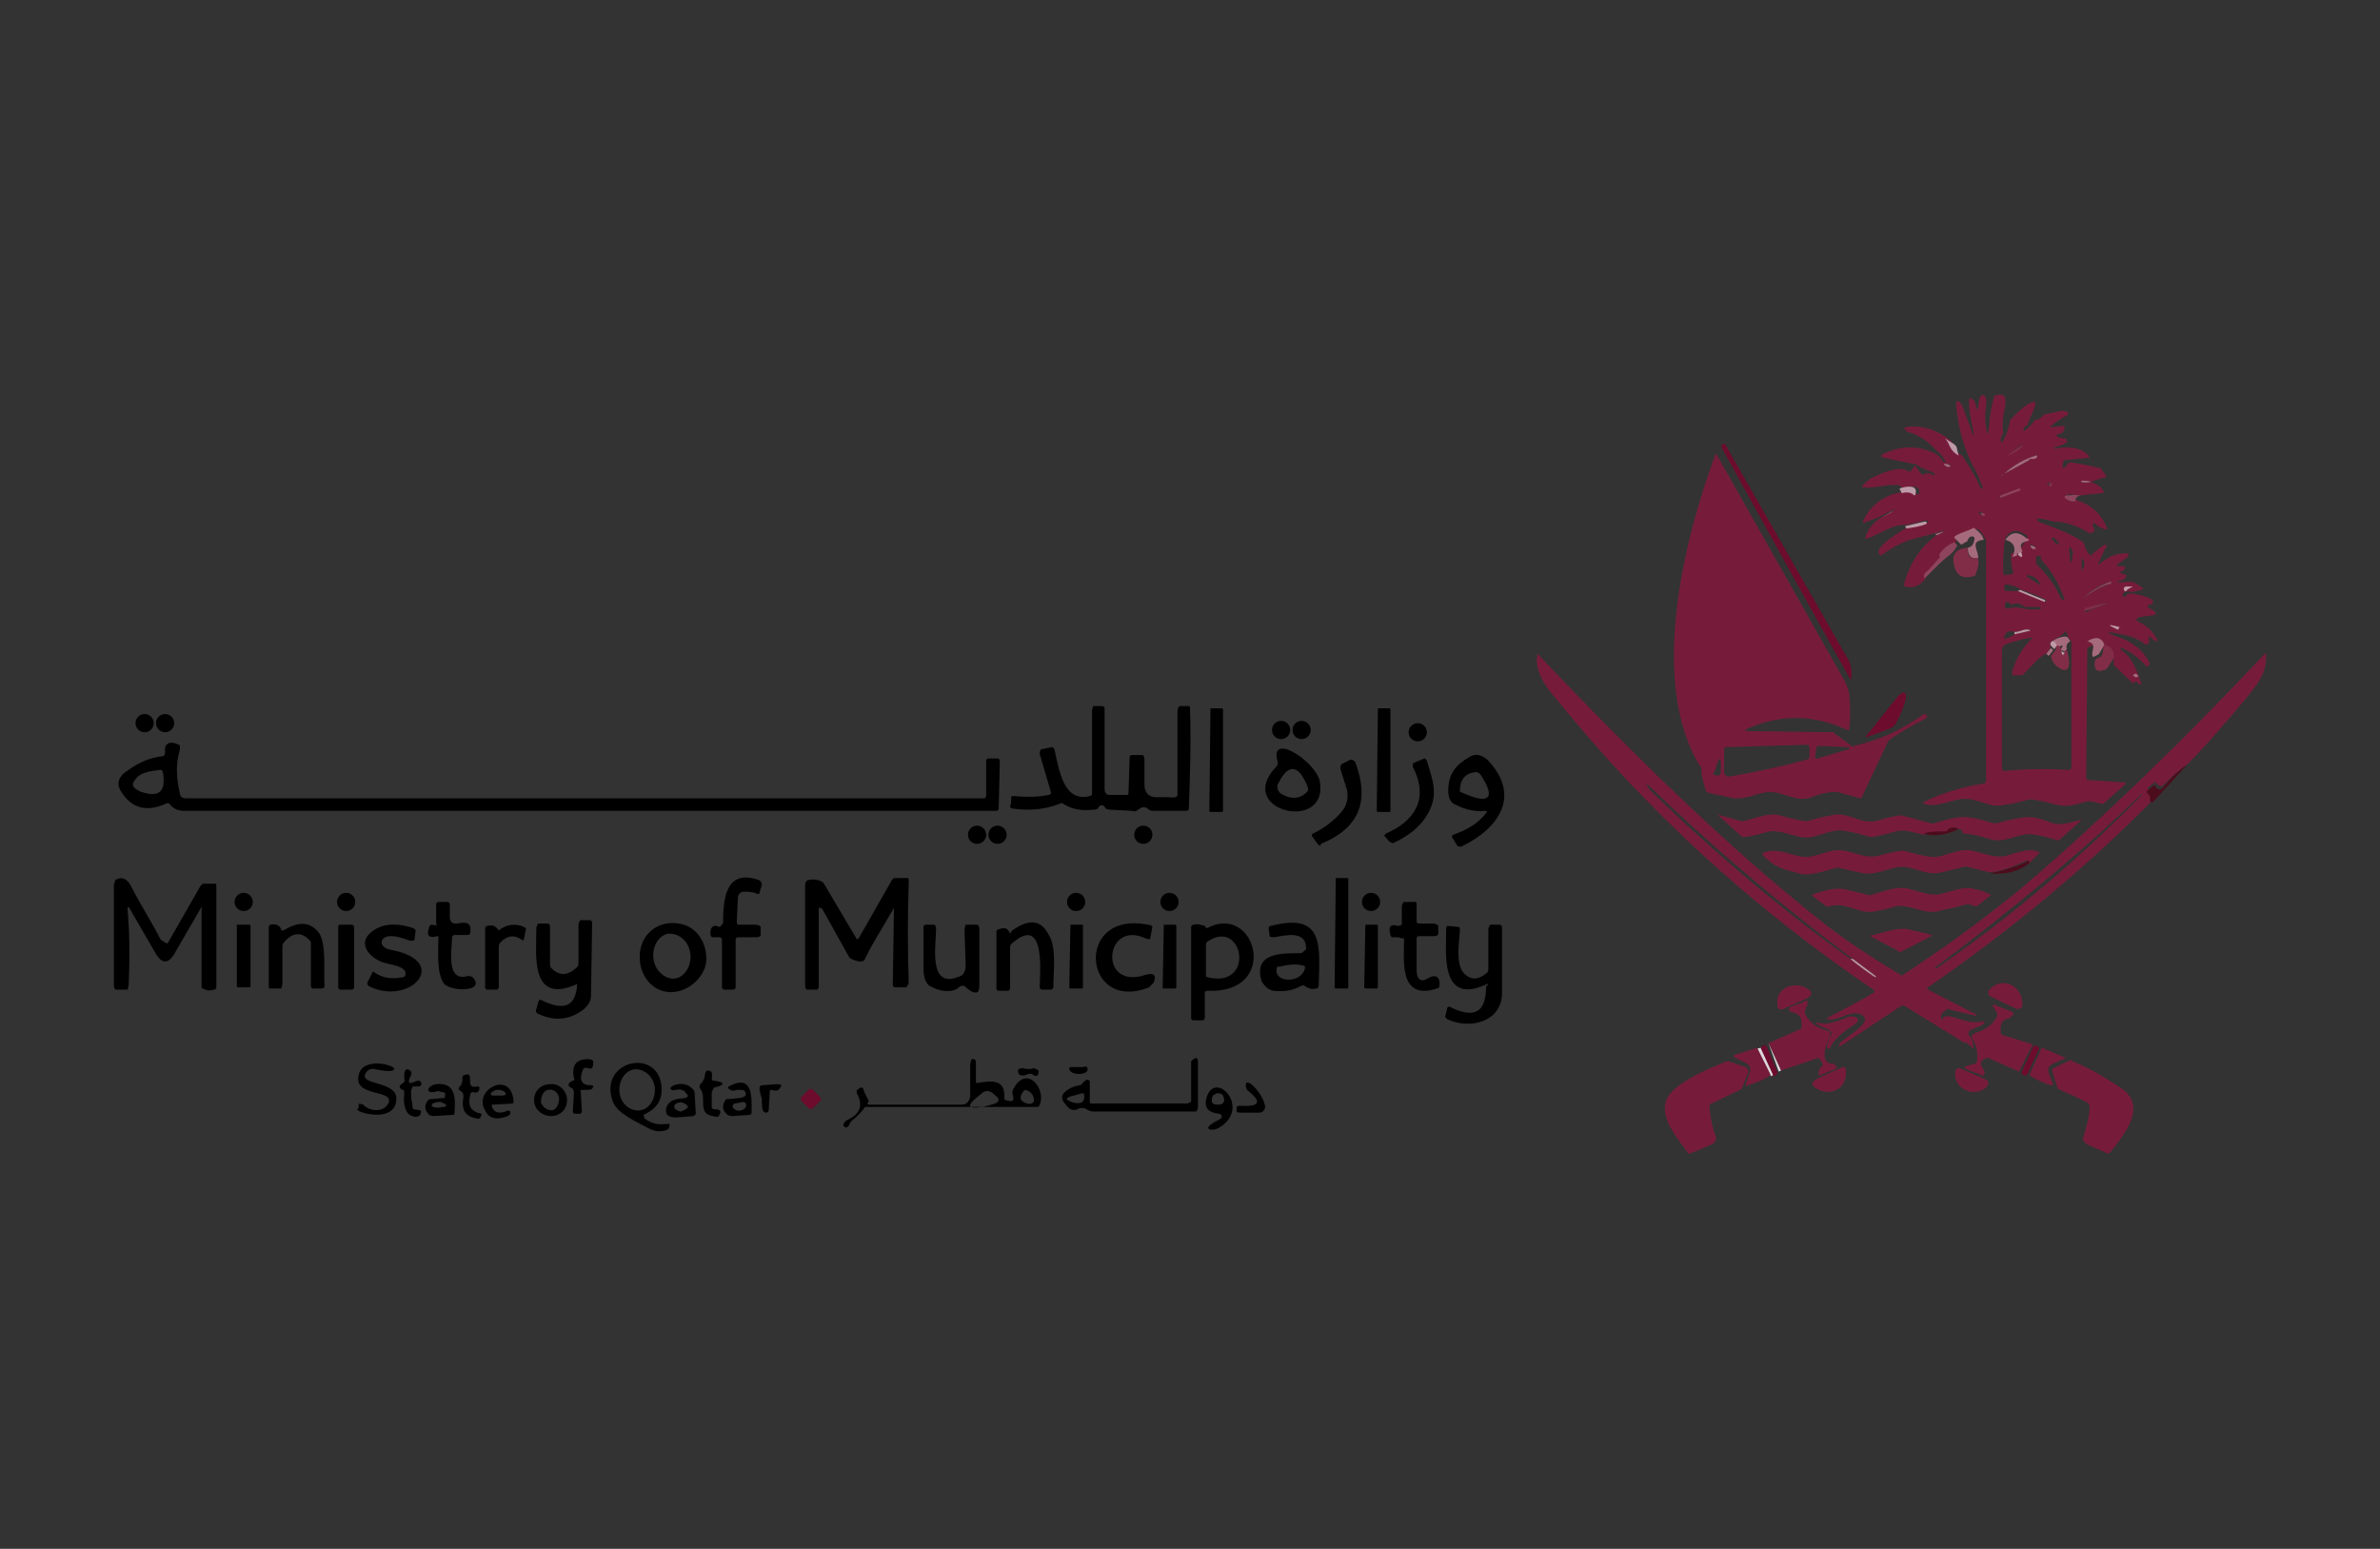 <?xml version="1.0" encoding="utf-8"?>
<!-- Generator: Adobe Illustrator 27.0.0, SVG Export Plug-In . SVG Version: 6.00 Build 0)  -->
<svg version="1.1" id="Layer_1" xmlns="http://www.w3.org/2000/svg" xmlns:xlink="http://www.w3.org/1999/xlink" x="0px" y="0px"
	 viewBox="0 0 209 136" style="enable-background:new 0 0 209 136;" xml:space="preserve">
<rect x="0" y="0" width="209" height="136" fill="#333333" stroke="none"/>
<style type="text/css">
	.st0{fill:#FFFFFF;stroke:#A0A0A0;stroke-width:2;stroke-miterlimit:10;}
	.st1{fill:#FF0000;}
	.st2{fill:#761C3A;}
	.st3{fill:#BE99A8;}
	.st4{fill:#6D0C2D;}
	.st5{fill:#812D48;}
	.st6{fill:#A56B7D;}
	.st7{fill:#8F445D;}
	.st8{fill:#4C0C1B;}
	.st9{fill:#E0DDE1;fill-opacity:0.973;}
</style>
<g>
	<rect x="-55.2" y="-753.6" class="st0" width="110.2" height="74.8"/>
	<path class="st1" d="M-0.1-694.3c12.1,0,21.8-9.8,21.8-21.9c0-12.1-9.8-21.9-21.8-21.9S-22-728.3-22-716.2
		C-22-704.1-12.2-694.3-0.1-694.3z"/>
	<g>
		<path d="M-52.4-664.8c0-2.9,0-3.4,0-4.1c0-0.7-0.2-1-0.8-1.1c-0.2,0-0.5-0.1-0.7-0.1s-0.3,0-0.3-0.2s0.1-0.2,0.4-0.2
			c1,0,2.2,0.1,2.7,0.1s1.7-0.1,2.4-0.1c0.3,0,0.4,0,0.4,0.2s-0.1,0.2-0.3,0.2s-0.3,0-0.6,0.1c-0.5,0.1-0.7,0.4-0.7,1.1
			c0,0.6,0,1.1,0,4.1v3.5c0,0.8,0.1,1.7,0.1,2.7c0,1.1-0.1,2.3-0.5,3.4c-0.4,1.2-1.4,2.5-3.3,3.6c-0.2,0.2-0.6,0.3-1,0.5
			c-0.1,0.1-0.3,0.1-0.4,0.1s-0.2-0.1-0.2-0.2c0-0.1,0.1-0.2,0.4-0.3c0.2-0.1,0.5-0.3,0.9-0.7c1.5-1.5,1.4-3.4,1.4-7.1L-52.4-664.8
			L-52.4-664.8z"/>
		<path d="M-44.1-660c-0.1,0-0.1,0-0.2,0.1l-0.9,2.2c-0.2,0.4-0.2,0.8-0.2,1c0,0.3,0.2,0.5,0.7,0.5h0.2c0.2,0,0.2,0.1,0.2,0.2
			s-0.1,0.2-0.3,0.2c-0.6,0-1.3-0.1-1.9-0.1c-0.2,0-1.1,0.1-2,0.1c-0.2,0-0.3,0-0.3-0.2c0-0.1,0.1-0.2,0.2-0.2c0.2,0,0.3,0,0.5,0
			c0.8-0.1,1.1-0.6,1.4-1.4l4.6-10.3c0.2-0.5,0.3-0.7,0.5-0.7s0.3,0.2,0.5,0.5c0.4,0.9,3.2,7.5,4.3,10c0.7,1.5,1.1,1.7,1.4,1.7
			c0.2,0,0.4,0.1,0.6,0.1s0.2,0.1,0.2,0.2c0,0.1-0.1,0.2-0.7,0.2s-1.8,0-3.2,0c-0.3,0-0.5,0-0.5-0.1s0-0.2,0.2-0.2
			c0.1,0,0.2-0.2,0.2-0.4l-1.3-3.3c0-0.1-0.1-0.1-0.2-0.1H-44.1L-44.1-660z M-40.5-660.9C-40.4-660.9-40.4-660.9-40.5-660.9
			l-1.5-4.2c0-0.1,0-0.2-0.1-0.2s-0.1,0.1-0.1,0.2l-1.6,4.1c0,0.1,0,0.1,0.1,0.1L-40.5-660.9L-40.5-660.9z"/>
		<path d="M-32.7-663.5c0-2.5,0-2.9,0-3.4c0-0.6-0.2-0.7-0.7-0.9c-0.2-0.1-0.4-0.1-0.7-0.1c-0.2,0-0.3-0.1-0.3-0.2
			c0-0.1,0.1-0.2,0.4-0.2c0.9,0,2,0,2.4,0c0.7,0,2,0,2.8,0c2.1,0,2.9,0.7,3.1,0.9c0.4,0.3,0.8,1.1,0.8,2c0,2.3-1.8,3.9-4.2,3.9
			c-0.1,0-0.4,0-0.5,0s-0.2-0.1-0.2-0.2c0-0.1,0.2-0.2,0.6-0.2c0.9,0,2.3-1,2.3-2.6c0-0.5-0.1-1.6-1-2.4c-0.6-0.5-1.3-0.6-1.7-0.6
			c-0.2,0-0.6,0-0.7,0.1c-0.1,0-0.1,0.1-0.1,0.3v6.5c0,1.5,0,2.8,0.1,3.5c0.1,0.5,0.2,0.8,0.7,0.8c0.2,0,0.6,0.1,0.9,0.1
			c0.2,0,0.3,0.1,0.3,0.2c0,0.1-0.1,0.2-0.3,0.2c-1.1,0-2.3-0.1-2.8-0.1c-0.4,0-1.5,0.1-2.1,0.1c-0.2,0-0.3-0.1-0.3-0.2
			c0-0.1,0.1-0.2,0.3-0.2s0.4,0,0.6-0.1c0.3-0.1,0.4-0.4,0.5-0.9c0.1-0.7,0.1-2,0.1-3.5L-32.7-663.5L-32.7-663.5z"/>
		<path d="M-21.5-660c-0.1,0-0.1,0-0.2,0.1l-0.9,2.2c-0.2,0.4-0.2,0.8-0.2,1c0,0.3,0.2,0.5,0.7,0.5h0.2c0.2,0,0.2,0.1,0.2,0.2
			s-0.1,0.2-0.3,0.2c-0.6,0-1.3-0.1-1.9-0.1c-0.2,0-1.1,0.1-2,0.1c-0.2,0-0.3,0-0.3-0.2c0-0.1,0.1-0.2,0.2-0.2c0.2,0,0.3,0,0.5,0
			c0.8-0.1,1.1-0.6,1.4-1.4l4.6-10.3c0.2-0.5,0.3-0.7,0.5-0.7s0.3,0.2,0.5,0.5c0.4,0.9,3.2,7.5,4.3,10c0.7,1.5,1.1,1.7,1.4,1.7
			c0.2,0,0.4,0.1,0.6,0.1s0.2,0.1,0.2,0.2c0,0.1-0.1,0.2-0.7,0.2s-1.8,0-3.2,0c-0.3,0-0.5,0-0.5-0.1s0-0.2,0.2-0.2
			c0.1,0,0.2-0.2,0.2-0.4l-1.3-3.3c0-0.1-0.1-0.1-0.2-0.1H-21.5L-21.5-660z M-17.9-660.9C-17.8-660.9-17.8-660.9-17.9-660.9
			l-1.5-4.2c0-0.1,0-0.2-0.1-0.2s-0.1,0.1-0.1,0.2l-1.6,4.1c0,0.1,0,0.1,0.1,0.1L-17.9-660.9L-17.9-660.9z"/>
		<path d="M-9.1-658.1c0,1.3,0.2,1.6,0.6,1.8c0.3,0.1,0.6,0.1,0.9,0.1c0.2,0,0.3,0.1,0.3,0.2c0,0.1-0.2,0.2-0.4,0.2
			c-1.1,0-1.9-0.1-2.2-0.1c-0.2,0-1,0.1-1.8,0.1c-0.2,0-0.4,0-0.4-0.2c0-0.1,0.1-0.2,0.3-0.2s0.5,0,0.8-0.1c0.4-0.1,0.5-0.6,0.5-2
			l0.2-9.7c0-0.3,0.1-0.6,0.3-0.6s0.4,0.2,0.7,0.5c0.2,0.2,2.7,2.8,5.2,5.2c1.1,1.1,3.4,3.4,3.6,3.7h0.1l-0.2-7.2
			c0-1-0.2-1.3-0.6-1.4c-0.2-0.1-0.7-0.1-0.9-0.1c-0.2,0-0.3-0.1-0.3-0.2s0.2-0.2,0.4-0.2c0.9,0,1.8,0,2.1,0c0.2,0,0.8,0,1.6,0
			c0.2,0,0.4,0,0.4,0.2c0,0.1-0.1,0.2-0.3,0.2s-0.3,0-0.5,0.1c-0.5,0.1-0.6,0.4-0.6,1.3l-0.2,10.3c0,0.4-0.1,0.5-0.3,0.5
			c-0.3,0-0.5-0.2-0.7-0.3c-1.1-1-3.2-3-4.9-4.7c-1.8-1.8-3.6-3.7-3.9-4h-0.1L-9.1-658.1z"/>
		<path d="M23.8-657.2c0,0.5,0,0.6-0.2,0.7c-1.2,0.7-3.1,0.9-4.6,0.9c-4.7,0-8.8-2.2-8.8-7.5c0-3.1,1.6-5.2,3.3-6.3
			c1.8-1.1,3.5-1.2,5.2-1.2c1.3,0,3,0.2,3.4,0.3s1.1,0.2,1.5,0.2c0.2,0,0.3,0.1,0.3,0.2c0,0.2-0.1,0.7-0.1,3.1
			c0,0.3-0.1,0.4-0.2,0.4s-0.2-0.1-0.2-0.2c-0.1-0.4-0.2-1.1-0.7-1.6c-0.6-0.6-2.1-1.5-4.3-1.5c-1.1,0-2.5,0.1-3.8,1.2
			c-1.1,0.9-1.8,2.3-1.8,4.7c0,4.1,2.6,7.2,6.7,7.2c0.5,0,1.2,0,1.6-0.2c0.3-0.1,0.4-0.4,0.4-0.7v-1.8c0-1,0-1.7,0-2.3
			c0-0.7-0.2-1-0.8-1.1c-0.2,0-0.5-0.1-0.7-0.1s-0.3,0-0.3-0.2s0.1-0.2,0.4-0.2c1,0,2.2,0.1,2.8,0.1c0.6,0,1.6-0.1,2.2-0.1
			c0.2,0,0.4,0,0.4,0.2c0,0.1-0.1,0.2-0.2,0.2c-0.2,0-0.3,0-0.5,0.1c-0.5,0.1-0.7,0.4-0.7,1.1c0,0.6,0,1.3,0,2.3L23.8-657.2
			L23.8-657.2z"/>
		<path d="M26.9-662.1c0-2.8,2-6.4,7.1-6.4c4.3,0,6.9,2.4,6.9,6.1c0,3.7-2.7,6.7-7.1,6.7C28.9-655.7,26.9-659.2,26.9-662.1z
			 M38.3-661.7c0-3.6-2.2-5.8-4.9-5.8c-1.9,0-4.1,1-4.1,5c0,3.4,1.9,6,5.1,6C35.7-656.6,38.3-657.1,38.3-661.7z"/>
		<path d="M43-666.6c-0.4-0.9-0.6-1.1-1.2-1.2c-0.2-0.1-0.5-0.1-0.7-0.1S41-668,41-668.1s0.2-0.2,0.4-0.2c0.9,0,1.9,0,2.5,0
			c0.4,0,1.3,0,2.1,0c0.2,0,0.4,0,0.4,0.2c0,0.1-0.1,0.2-0.3,0.2c-0.3,0-0.5,0-0.7,0.1c-0.1,0.1-0.2,0.2-0.2,0.3
			c0,0.2,0.2,0.7,0.4,1.2l2.8,7.3h0.1c0.7-1.7,2.9-6.9,3.3-8c0.1-0.2,0.2-0.5,0.2-0.6c0-0.2-0.1-0.2-0.2-0.3
			c-0.2-0.1-0.5-0.1-0.7-0.1s-0.3-0.1-0.3-0.2c0-0.1,0.2-0.2,0.5-0.2c0.8,0,1.6,0,1.8,0c0.3,0,1.1,0,1.6,0c0.2,0,0.3,0,0.3,0.2
			c0,0.1-0.1,0.2-0.3,0.2s-0.5,0-0.8,0.2c-0.2,0.2-0.4,0.4-0.9,1.4c-0.7,1.5-1.1,2.4-2,4.4c-1.1,2.4-1.9,4.2-2.2,5
			c-0.4,0.9-0.6,1.2-0.8,1.2s-0.4-0.2-0.7-1L43-666.6z"/>
	</g>
	<g>
		<path d="M-60.5-643.6v3.7c0,0.4,0,0.8,0,1.1s0,0.6,0,0.8c0,0.1,0,0.2,0.1,0.3c0,0.1,0.1,0.1,0.3,0.2c0.1,0,0.1,0,0.2,0
			c0.1,0,0.1,0,0.2,0c0,0,0.1,0,0.1,0.1c0,0,0,0.1-0.1,0.1s-0.2,0-0.4,0c-0.1,0-0.2,0-0.3,0s-0.2,0-0.3,0s-0.1,0-0.1,0h-0.1
			c-0.1,0-0.1,0-0.2,0s-0.2,0-0.3,0s-0.2,0-0.2,0c-0.1,0-0.1,0-0.1-0.1c0,0,0-0.1,0.1-0.1h0.1h0.1c0.1,0,0.1-0.1,0.2-0.2
			c0-0.1,0.1-0.2,0.1-0.3c0-0.2,0-0.4,0-0.8c0-0.3,0-0.7,0-1.1v-3.7h-1.3c-0.1,0-0.2,0-0.3,0s-0.2,0-0.2,0c-0.1,0-0.1,0-0.2,0.1
			l-0.1,0.1c0,0.1-0.1,0.1-0.1,0.2v0.1c0,0.1-0.1,0.1-0.1,0.1s0,0,0-0.1c0,0,0-0.1,0-0.2s0-0.2,0.1-0.3c0-0.1,0-0.2,0.1-0.3
			c0-0.1,0-0.1,0-0.2v-0.1v-0.1h0.1c0.1,0,0.1,0,0.3,0.1c0.1,0,0.3,0,0.4,0c0.1,0,0.2,0,0.3,0h3.3c0.1,0,0.3,0,0.4,0
			c0.1,0,0.2,0,0.3,0s0.1,0,0.2,0h0.1l0,0c0,0,0,0,0,0.1s0,0.1,0,0.2c0,0.1,0,0.2,0,0.3s0,0.2,0,0.3s0,0.1,0,0.2
			c0,0.1,0,0.1-0.1,0.1l0,0v-0.1v-0.1c0-0.1,0-0.1-0.1-0.2c0-0.1-0.1-0.1-0.2-0.1c-0.1,0-0.2-0.1-0.3-0.1s-0.3,0-0.5,0H-60.5z"/>
		<path d="M-52-640.8v1.3c0,0.4,0,0.7,0,1s0,0.5,0,0.6s0,0.2,0.1,0.3c0,0.1,0.1,0.1,0.2,0.1s0.1,0,0.2,0c0.1,0,0.1,0,0.2,0
			c0,0,0.1,0,0.1,0.1c0,0,0,0.1-0.1,0.1s-0.2,0-0.3,0s-0.2,0-0.3,0s-0.2,0-0.2,0c-0.1,0-0.1,0-0.1,0s0,0-0.1,0s-0.1,0-0.2,0
			c-0.1,0-0.2,0-0.2,0c-0.1,0-0.2,0-0.2,0c-0.1,0-0.1,0-0.1-0.1c0,0,0-0.1,0.1-0.1h0.1h0.1c0.1,0,0.1-0.1,0.2-0.1
			c0-0.1,0-0.2,0.1-0.3c0-0.2,0-0.4,0-0.6c0-0.3,0-0.6,0-0.9v-0.7l0,0h-3.2l0,0v0.7c0,0.4,0,0.7,0,0.9c0,0.3,0,0.5,0,0.6
			s0,0.2,0.1,0.3c0,0.1,0.1,0.1,0.2,0.1c0.1,0,0.1,0,0.2,0c0.1,0,0.1,0,0.2,0c0,0,0.1,0,0.1,0.1c0,0,0,0.1-0.1,0.1s-0.2,0-0.3,0
			s-0.2,0-0.3,0s-0.2,0-0.2,0c-0.1,0-0.1,0-0.1,0s0,0-0.1,0s-0.1,0-0.2,0s-0.2,0-0.2,0c-0.1,0-0.2,0-0.2,0c-0.1,0-0.1,0-0.1-0.1
			c0,0,0-0.1,0.1-0.1h0.1h0.1c0.1,0,0.1-0.1,0.1-0.1c0-0.1,0-0.2,0.1-0.3c0-0.2,0-0.4,0-0.6c0-0.3,0-0.6,0-1v-1.3c0-0.3,0-0.5,0-0.7
			s0-0.3,0-0.4c0-0.1,0-0.2,0-0.3s0-0.1,0-0.2c0-0.1,0-0.2-0.1-0.3c0-0.1-0.1-0.1-0.2-0.1h-0.1c-0.1,0-0.1,0-0.1,0s-0.1,0-0.1-0.1
			c0,0,0-0.1,0.1-0.1s0.2,0,0.3,0s0.2,0,0.3,0s0.2,0,0.2,0c0.1,0,0.1,0,0.1,0s0,0,0.1,0s0.1,0,0.2,0s0.2,0,0.2,0c0.1,0,0.2,0,0.2,0
			c0.1,0,0.1,0,0.1,0.1c0,0,0,0.1-0.1,0.1h-0.1h-0.1c-0.1,0-0.2,0.1-0.2,0.1c0,0.1-0.1,0.2-0.1,0.3s0,0.1,0,0.2c0,0.1,0,0.2,0,0.3
			s0,0.3,0,0.5s0,0.4,0,0.7v0.2l0,0h3.2l0,0v-0.2c0-0.3,0-0.5,0-0.7s0-0.3,0-0.5c0-0.1,0-0.2,0-0.3s0-0.1,0-0.2c0-0.1,0-0.2-0.1-0.3
			c0-0.1-0.1-0.1-0.2-0.1h-0.1c-0.1,0-0.1,0-0.1,0s-0.1,0-0.1-0.1c0,0,0-0.1,0.1-0.1s0.2,0,0.3,0s0.2,0,0.3,0s0.2,0,0.2,0
			c0.1,0,0.1,0,0.1,0s0,0,0.1,0s0.1,0,0.2,0c0.1,0,0.2,0,0.2,0c0.1,0,0.2,0,0.2,0c0.1,0,0.1,0,0.1,0.1c0,0,0,0.1-0.1,0.1h-0.1h-0.1
			c-0.1,0-0.2,0.1-0.2,0.1s-0.1,0.2-0.1,0.3s0,0.1,0,0.2c0,0.1,0,0.2,0,0.3s0,0.3,0,0.4C-52-641.4-52-641.1-52-640.8z"/>
		<path d="M-49.5-639.5v-1.3c0-0.3,0-0.5,0-0.7s0-0.3,0-0.4c0-0.1,0-0.2,0-0.3s0-0.1,0-0.2c0-0.1,0-0.2-0.1-0.3
			c0-0.1-0.1-0.1-0.2-0.1h-0.1c-0.1,0-0.1,0-0.1,0s-0.1,0-0.1-0.1c0,0,0-0.1,0.1-0.1s0.2,0,0.3,0s0.2,0,0.3,0s0.2,0,0.2,0
			c0.1,0,0.1,0,0.1,0h0.1c0.1,0,0.2,0,0.3,0s0.3,0,0.4,0s0.3,0,0.4,0s0.2,0,0.3,0s0.2,0,0.2,0c0.1,0,0.1,0,0.2,0c0.1,0,0.1,0,0.1,0
			s0,0,0.1,0c0,0,0,0,0.1,0c0,0,0,0,0,0.1v0.1c0,0,0,0.1,0,0.2c0,0,0,0,0,0.1v0.1c0,0.1,0,0.1,0,0.1v0.1c0,0,0,0,0,0.1l0,0
			c0,0-0.1,0-0.1-0.1v-0.1v-0.1v-0.1c0,0-0.1,0-0.1-0.1c0,0-0.1,0-0.2,0c-0.1,0-0.1,0-0.3,0c0,0-0.1,0-0.2,0c-0.1,0-0.2,0-0.4,0
			c-0.1,0-0.2,0-0.3,0s-0.2,0-0.2,0s0,0,0,0.1v2c0,0.1,0,0.1,0,0.1s0.1,0,0.2,0c0.1,0,0.3,0,0.4,0c0.1,0,0.3,0,0.4,0
			c0.1,0,0.2,0,0.3,0s0.2,0,0.2,0c0.1,0,0.1,0,0.1-0.1c0.1-0.1,0.1-0.1,0.1-0.1s0,0,0,0.1v0.1c0,0.1,0,0.2,0,0.3s0,0.2,0,0.3
			s0,0.2,0,0.2v0.1c0,0,0,0-0.1,0c0,0-0.1,0-0.1-0.1v-0.1v-0.1c0-0.1,0-0.1-0.1-0.1c0,0-0.1-0.1-0.3-0.1c-0.1,0-0.1,0-0.3,0
			c-0.1,0-0.2,0-0.4,0c-0.1,0-0.2,0-0.3,0s-0.2,0-0.2,0s-0.1,0-0.1,0.1v0.6c0,0.1,0,0.2,0,0.3s0,0.3,0,0.4c0,0.1,0,0.3,0,0.4
			c0,0.1,0,0.2,0,0.2c0,0.1,0,0.2,0,0.3s0.1,0.1,0.1,0.2c0.1,0,0.2,0.1,0.3,0.1s0.3,0,0.5,0c0.1,0,0.2,0,0.4,0s0.3,0,0.4-0.1
			c0.1,0,0.2-0.1,0.2-0.2c0.1-0.1,0.1-0.2,0.1-0.3s0-0.1,0.1-0.1l0,0c0,0,0,0,0,0.1c0,0,0,0,0,0.1s0,0.1,0,0.2c0,0.1,0,0.2,0,0.2
			c0,0.1,0,0.1,0,0.2v0.1c0,0,0,0-0.1,0.1H-47c0,0-0.1,0-0.2,0c-0.3,0-0.5,0-0.8,0c-0.2,0-0.4,0-0.6,0c-0.2,0-0.3,0-0.4,0
			s-0.2,0-0.2,0s0,0-0.1,0s-0.1,0-0.2,0s-0.2,0-0.2,0c-0.1,0-0.1,0-0.2,0s-0.1,0-0.1-0.1c0,0,0-0.1,0.1-0.1h0.1h0.1
			c0.1,0,0.1-0.1,0.1-0.1c0-0.1,0-0.2,0.1-0.3c0-0.2,0-0.4,0-0.6C-49.5-638.8-49.5-639.2-49.5-639.5z"/>
		<path d="M-37.5-638.1v-1.5c0-0.2,0-0.3,0-0.4c0-0.1,0-0.2-0.1-0.3c0-0.1-0.1-0.1-0.1-0.1c-0.1,0-0.1-0.1-0.2-0.1H-38
			c-0.1,0-0.1,0-0.2,0c0,0-0.1,0-0.1-0.1c0,0,0-0.1,0.1-0.1s0.2,0,0.3,0s0.2,0,0.3,0s0.2,0,0.2,0c0.1,0,0.1,0,0.1,0h0.1
			c0.1,0,0.1,0,0.2,0s0.2,0,0.3,0s0.2,0,0.2,0c0.1,0,0.1,0,0.1,0.1c0,0,0,0.1-0.1,0.1h-0.1h-0.1c-0.1,0-0.2,0.1-0.2,0.2
			s-0.1,0.2-0.1,0.3s0,0.3,0,0.4c0,0.1,0,0.3,0,0.5v1c0,0.1,0,0.2,0,0.2c0,0.1,0,0.1,0,0.1v0.1c0,0,0,0-0.1,0
			c-0.1,0.1-0.3,0.1-0.5,0.2c-0.2,0-0.3,0.1-0.5,0.1s-0.3,0.1-0.5,0.1s-0.3,0-0.4,0c-0.2,0-0.4,0-0.6,0s-0.5-0.1-0.7-0.1
			c-0.3-0.1-0.5-0.2-0.8-0.3s-0.5-0.3-0.8-0.5c-0.1-0.1-0.3-0.3-0.4-0.4c-0.1-0.2-0.2-0.4-0.3-0.6s-0.2-0.4-0.2-0.7
			c-0.1-0.2-0.1-0.5-0.1-0.8s0-0.7,0.1-1s0.2-0.6,0.3-0.8s0.3-0.5,0.5-0.6c0.2-0.2,0.4-0.3,0.6-0.5c0.2-0.1,0.4-0.2,0.6-0.3
			c0.2-0.1,0.4-0.1,0.6-0.2c0.2,0,0.4-0.1,0.6-0.1s0.4,0,0.5,0s0.3,0,0.4,0s0.3,0,0.4,0s0.2,0,0.3,0.1c0.1,0,0.2,0,0.2,0
			c0.1,0,0.2,0,0.3,0.1c0.1,0,0.3,0,0.4,0h0.1l0,0v0.1c0,0.1,0,0.1,0,0.2s0,0.2,0,0.4c0,0.1,0,0.3,0,0.5c0,0.1,0,0.1,0,0.1
			s0,0-0.1,0s0,0-0.1-0.1c0-0.1,0-0.1,0-0.3c0-0.1-0.1-0.2-0.1-0.3c-0.1-0.1-0.1-0.2-0.3-0.2c-0.1-0.1-0.3-0.2-0.4-0.2
			c-0.2-0.1-0.4-0.1-0.6-0.2c-0.2,0-0.5-0.1-0.8-0.1c-0.1,0-0.3,0-0.4,0s-0.3,0-0.5,0.1c-0.2,0-0.3,0.1-0.5,0.2
			c-0.2,0.1-0.3,0.2-0.5,0.3c-0.3,0.2-0.5,0.5-0.6,0.9c-0.2,0.4-0.2,0.8-0.2,1.3c0,0.3,0,0.6,0.1,0.9c0.1,0.3,0.1,0.5,0.2,0.7
			c0.1,0.2,0.2,0.4,0.3,0.5s0.2,0.3,0.3,0.3c0.3,0.3,0.7,0.6,1.1,0.7c0.4,0.1,0.8,0.2,1.2,0.2c0.1,0,0.2,0,0.3,0s0.2,0,0.3,0
			s0.2,0,0.3-0.1c0.1,0,0.2-0.1,0.2-0.1C-37.5-637.9-37.5-638-37.5-638.1z"/>
		<path d="M-35.2-640.2c0-0.3,0.1-0.6,0.2-1c0.1-0.3,0.3-0.7,0.5-0.9c0.2-0.3,0.6-0.5,0.9-0.7c0.4-0.2,0.8-0.3,1.4-0.3
			c0.4,0,0.8,0.1,1.2,0.2c0.4,0.1,0.7,0.3,1,0.6c0.3,0.2,0.5,0.5,0.6,0.9c0.2,0.3,0.2,0.7,0.2,1.2c0,0.4-0.1,0.8-0.2,1.2
			s-0.4,0.7-0.6,1c-0.3,0.3-0.6,0.5-1,0.6c-0.4,0.2-0.8,0.2-1.3,0.2s-1-0.1-1.4-0.3s-0.7-0.4-0.9-0.7s-0.4-0.6-0.5-0.9
			C-35.1-639.5-35.2-639.9-35.2-640.2z M-34.4-640.4c0,0.4,0.1,0.8,0.2,1.2c0.1,0.3,0.3,0.6,0.5,0.9c0.2,0.2,0.5,0.4,0.8,0.6
			c0.3,0.1,0.6,0.2,1,0.2c0.2,0,0.4,0,0.6-0.1s0.5-0.2,0.7-0.4s0.4-0.4,0.6-0.8c0.2-0.3,0.2-0.8,0.2-1.3c0-0.4-0.1-0.8-0.2-1.2
			c-0.1-0.3-0.3-0.6-0.5-0.9c-0.2-0.2-0.5-0.4-0.7-0.5c-0.3-0.1-0.6-0.2-0.9-0.2c-0.3,0-0.6,0.1-0.9,0.2c-0.3,0.1-0.5,0.3-0.7,0.5
			s-0.3,0.5-0.5,0.8C-34.3-641.1-34.4-640.8-34.4-640.4z"/>
		<path d="M-27.1-642.1l1.4,3.7c0.1-0.2,0.2-0.4,0.3-0.6c0.1-0.2,0.2-0.5,0.3-0.8c0.1-0.3,0.2-0.5,0.3-0.8c0.1-0.3,0.2-0.5,0.3-0.8
			c0.1-0.2,0.2-0.5,0.2-0.7c0.1-0.2,0.1-0.3,0.1-0.4s0-0.1,0-0.2v-0.1v-0.1c0,0,0-0.1-0.1-0.1h-0.1h-0.1c-0.1,0-0.1,0-0.1-0.1
			c0,0,0.1-0.1,0.2-0.1c0.2,0,0.3,0,0.5,0s0.2,0,0.3,0c0,0,0.1,0,0.2,0s0.3,0,0.4,0s0.1,0,0.1,0.1c0,0,0,0.1-0.1,0.1
			c0,0-0.1,0-0.2,0s-0.1,0-0.2,0.1c0,0-0.1,0-0.1,0.1l-0.1,0.1c0,0-0.1,0.1-0.1,0.2s-0.1,0.2-0.1,0.3s-0.1,0.1-0.1,0.3
			c-0.1,0.1-0.1,0.3-0.2,0.5s-0.2,0.4-0.3,0.6c-0.1,0.2-0.2,0.4-0.3,0.7c-0.2,0.5-0.4,1-0.6,1.4s-0.3,0.7-0.4,0.9s-0.2,0.4-0.2,0.4
			c0,0.1-0.1,0.1-0.1,0.1s-0.1,0-0.1-0.1s-0.1-0.2-0.2-0.4l-1.9-4.5c0-0.1-0.1-0.2-0.1-0.3s-0.1-0.1-0.1-0.2l-0.1-0.1
			c0,0-0.1,0-0.2-0.1c-0.1,0-0.1,0-0.2,0s-0.1,0-0.1,0l0,0l0,0c0,0,0.1-0.1,0.2-0.1s0.2,0,0.3,0c0.1,0,0.2,0,0.3,0
			c0.1,0,0.2,0,0.2,0c0.1,0,0.1,0,0.1,0s0.1,0,0.3,0c0.1,0,0.3,0,0.4,0s0.2,0,0.2,0.1c0,0,0,0.1-0.1,0.1h-0.1c-0.1,0-0.1,0-0.1,0
			s-0.1,0-0.1,0.1c0,0,0,0,0,0.1c0,0,0,0.1,0.1,0.2C-27.2-642.4-27.2-642.2-27.1-642.1z"/>
		<path d="M-21.7-639.5v-1.3c0-0.3,0-0.5,0-0.7s0-0.3,0-0.4c0-0.1,0-0.2,0-0.3s0-0.1,0-0.2c0-0.1,0-0.2-0.1-0.3
			c0-0.1-0.1-0.1-0.2-0.1h-0.1c-0.1,0-0.1,0-0.1,0s-0.1,0-0.1-0.1c0,0,0-0.1,0.1-0.1s0.2,0,0.3,0c0.1,0,0.2,0,0.3,0
			c0.1,0,0.2,0,0.2,0c0.1,0,0.1,0,0.1,0h0.1c0.1,0,0.2,0,0.3,0c0.1,0,0.3,0,0.4,0s0.3,0,0.4,0s0.2,0,0.3,0c0.1,0,0.2,0,0.2,0
			c0.1,0,0.1,0,0.2,0s0.1,0,0.1,0s0,0,0.1,0c0,0,0,0,0.1,0c0,0,0,0,0,0.1v0.1c0,0,0,0.1,0,0.2c0,0,0,0,0,0.1v0.1c0,0.1,0,0.1,0,0.1
			v0.1c0,0,0,0,0,0.1l0,0c0,0-0.1,0-0.1-0.1v-0.1v-0.1v-0.1c0,0-0.1,0-0.1-0.1c0,0-0.1,0-0.2,0s-0.1,0-0.3,0c0,0-0.1,0-0.2,0
			s-0.2,0-0.4,0c-0.1,0-0.2,0-0.3,0c-0.1,0-0.2,0-0.2,0s0,0,0,0.1v2c0,0.1,0,0.1,0,0.1s0.1,0,0.2,0s0.3,0,0.4,0s0.3,0,0.4,0
			s0.2,0,0.3,0c0.1,0,0.2,0,0.2,0c0.1,0,0.1,0,0.1-0.1c0.1-0.1,0.1-0.1,0.1-0.1s0,0,0,0.1v0.1c0,0.1,0,0.2,0,0.3s0,0.2,0,0.3
			s0,0.2,0,0.2v0.1c0,0,0,0-0.1,0c0,0-0.1,0-0.1-0.1v-0.1v-0.1c0-0.1,0-0.1-0.1-0.1c0,0-0.1-0.1-0.3-0.1c-0.1,0-0.1,0-0.3,0
			c-0.1,0-0.2,0-0.4,0c-0.1,0-0.2,0-0.3,0c-0.1,0-0.2,0-0.2,0s-0.1,0-0.1,0.1v0.6c0,0.1,0,0.2,0,0.3s0,0.3,0,0.4c0,0.1,0,0.3,0,0.4
			c0,0.1,0,0.2,0,0.2c0,0.1,0,0.2,0,0.3s0.1,0.1,0.1,0.2c0.1,0,0.2,0.1,0.3,0.1c0.1,0,0.3,0,0.5,0c0.1,0,0.2,0,0.4,0
			c0.2,0,0.3,0,0.4-0.1c0.1,0,0.2-0.1,0.2-0.2c0.1-0.1,0.1-0.2,0.1-0.3s0-0.1,0.1-0.1l0,0c0,0,0,0,0,0.1c0,0,0,0,0,0.1s0,0.1,0,0.2
			c0,0.1,0,0.2,0,0.2c0,0.1,0,0.1,0,0.2v0.1c0,0,0,0-0.1,0.1h-0.1c0,0-0.1,0-0.2,0c-0.3,0-0.5,0-0.8,0c-0.2,0-0.4,0-0.6,0
			s-0.3,0-0.4,0s-0.2,0-0.2,0s0,0-0.1,0s-0.1,0-0.2,0s-0.2,0-0.2,0c-0.1,0-0.1,0-0.2,0s-0.1,0-0.1-0.1c0,0,0-0.1,0.1-0.1h0.1h0.1
			c0.1,0,0.1-0.1,0.1-0.1c0-0.1,0-0.2,0.1-0.3c0-0.2,0-0.4,0-0.6C-21.7-638.8-21.7-639.2-21.7-639.5z"/>
		<path d="M-16.9-639.5v-1.3c0-0.3,0-0.5,0-0.7s0-0.3,0-0.4c0-0.1,0-0.2,0-0.3s0-0.1,0-0.2c0-0.1,0-0.2-0.1-0.3
			c0-0.1-0.1-0.1-0.2-0.1h-0.1c-0.1,0-0.1,0-0.1,0s-0.1,0-0.1-0.1c0,0,0-0.1,0.1-0.1s0.2,0,0.3,0c0.1,0,0.2,0,0.3,0
			c0.1,0,0.2,0,0.2,0c0.1,0,0.1,0,0.1,0h0.1c0.1,0,0.2,0,0.3,0c0.1,0,0.2,0,0.3,0s0.2,0,0.2,0c0.2,0,0.5,0,0.7,0.1
			c0.3,0,0.5,0.1,0.7,0.3c0,0,0.1,0.1,0.2,0.1c0.1,0.1,0.1,0.1,0.2,0.2s0.1,0.2,0.1,0.3s0.1,0.2,0.1,0.4c0,0.3-0.1,0.5-0.2,0.8
			s-0.4,0.6-0.7,0.9c0.3,0.4,0.6,0.8,0.9,1.1s0.5,0.6,0.7,0.8s0.4,0.3,0.5,0.4s0.2,0.1,0.3,0.1s0.1,0,0.2,0h0.1c0,0,0.1,0,0.1,0.1
			l0,0h-0.1h-0.5c-0.2,0-0.4,0-0.5,0s-0.2-0.1-0.3-0.1c-0.2-0.1-0.3-0.2-0.5-0.4s-0.3-0.4-0.6-0.7c-0.1-0.1-0.2-0.2-0.2-0.3
			c-0.1-0.1-0.2-0.2-0.2-0.3c-0.1-0.1-0.1-0.2-0.2-0.3c-0.1-0.1-0.1-0.1-0.2-0.2h-0.1h-1c0,0-0.1,0-0.1,0.1v0.2c0,0.4,0,0.7,0,1
			s0,0.5,0,0.6s0,0.2,0.1,0.3c0,0.1,0.1,0.1,0.2,0.1s0.1,0,0.2,0s0.1,0,0.2,0c0,0,0.1,0,0.1,0.1c0,0,0,0.1-0.1,0.1s-0.2,0-0.3,0
			s-0.2,0-0.3,0c-0.1,0-0.2,0-0.2,0c-0.1,0-0.1,0-0.1,0c-0.1,0-0.2,0-0.3,0c-0.1,0-0.2,0-0.2,0c-0.1,0-0.2,0-0.2,0
			c-0.1,0-0.1,0-0.1-0.1c0,0,0-0.1,0.1-0.1h0.1h0.1c0.1,0,0.1-0.1,0.1-0.1c0-0.1,0-0.2,0.1-0.3c0-0.2,0-0.4,0-0.6
			C-16.9-638.8-16.9-639.2-16.9-639.5z M-16.2-642.6v2.4c0,0,0,0.1,0.1,0.1h0.1c0.1,0,0.1,0,0.2,0s0.2,0,0.2,0c0.1,0,0.2,0,0.3,0
			s0.2,0,0.3,0s0.2,0,0.3-0.1s0.2-0.2,0.3-0.4s0.1-0.4,0.1-0.7c0-0.5-0.1-0.8-0.4-1.1c-0.2-0.3-0.6-0.4-1-0.4c-0.1,0-0.2,0-0.3,0
			C-16-642.7-16.1-642.7-16.2-642.6C-16.2-642.7-16.2-642.6-16.2-642.6z"/>
		<path d="M-10.8-641.9l0.1,3.5c0,0.2,0,0.3,0,0.4c0,0.1,0,0.2,0.1,0.3c0,0.1,0.1,0.1,0.1,0.1l0.1,0.1c0.1,0,0.1,0,0.2,0
			s0.1,0,0.2,0c0,0,0.1,0,0.1,0.1c0,0,0,0.1-0.1,0.1c-0.2,0-0.4,0-0.5,0s-0.2,0-0.3,0c0,0-0.1,0-0.3,0c-0.1,0-0.3,0-0.5,0
			c-0.1,0-0.1,0-0.1-0.1c0,0,0-0.1,0.1-0.1h0.1c0.1,0,0.1,0,0.2,0c0,0,0.1,0,0.1-0.1c0,0,0.1-0.1,0.1-0.2s0-0.2,0-0.3s0-0.3,0-0.4
			v-4.2c0-0.2,0-0.3,0-0.3s0-0.1,0.1-0.1c0,0,0.1,0,0.2,0.1c0.1,0.1,0.1,0.1,0.1,0.1s0.1,0.1,0.3,0.3c0.1,0.2,0.3,0.3,0.5,0.6
			c0.2,0.2,0.5,0.5,0.7,0.8c0.3,0.3,0.6,0.6,0.9,0.9c0.2,0.2,0.4,0.4,0.6,0.6c0.2,0.2,0.4,0.4,0.5,0.6c0.2,0.2,0.3,0.3,0.4,0.5
			c0.1,0.1,0.2,0.2,0.3,0.3l-0.1-3.7c0-0.2,0-0.4-0.1-0.5c0-0.1-0.1-0.2-0.2-0.2s-0.1,0-0.2,0s-0.1,0-0.2,0c0,0,0,0-0.1,0l0,0
			c0,0,0-0.1,0.1-0.1c0.2,0,0.3,0,0.5,0s0.3,0,0.3,0s0.1,0,0.2,0s0.3,0,0.4,0s0.1,0,0.1,0.1l0,0c0,0,0,0-0.1,0c0,0,0,0-0.1,0h-0.1
			c-0.1,0-0.1,0-0.1,0.1l-0.1,0.1c0,0,0,0.1,0,0.2s0,0.2,0,0.3v4.3c0,0.1,0,0.2,0,0.3s0,0.1,0,0.2v0.1l0,0c0,0,0,0-0.1,0
			c0,0-0.1,0-0.1-0.1c0,0-0.1-0.1-0.2-0.1c-0.1-0.1-0.2-0.1-0.3-0.2c0,0-0.1-0.1-0.2-0.2c-0.1-0.1-0.3-0.3-0.5-0.5s-0.4-0.4-0.6-0.6
			c-0.2-0.2-0.4-0.4-0.6-0.7c-0.2-0.2-0.4-0.5-0.6-0.7s-0.4-0.4-0.6-0.6c-0.2-0.2-0.3-0.4-0.5-0.5
			C-10.6-641.7-10.7-641.8-10.8-641.9z"/>
		<path d="M1.5-642.9l0.5,4.6c0,0.1,0,0.1,0,0.2c0,0.1,0,0.2,0.1,0.2c0,0.1,0.1,0.1,0.1,0.2c0,0.1,0.1,0.1,0.2,0.1s0.2,0.1,0.3,0.1
			s0.2,0,0.2,0s0.1,0,0.1,0.1c0,0,0,0,0,0.1H2.9c0,0-0.1,0-0.2,0s-0.2,0-0.4,0c-0.1,0-0.3,0-0.4,0s-0.2,0-0.3,0s-0.2,0-0.2,0l0,0
			c0,0,0,0,0.1-0.1c0,0,0,0,0-0.1c0,0,0-0.1,0-0.2l-0.4-3.8l0,0l-1.8,3.8c-0.1,0.2-0.1,0.3-0.2,0.3l-0.1,0.1c0,0-0.1,0-0.1-0.1
			c0,0-0.1-0.1-0.2-0.3c-0.1-0.1-0.1-0.2-0.2-0.4s-0.2-0.3-0.3-0.5s-0.2-0.3-0.3-0.5s-0.1-0.3-0.2-0.4s-0.1-0.3-0.2-0.5
			s-0.2-0.4-0.3-0.6c-0.1-0.2-0.2-0.4-0.3-0.6c-0.1-0.2-0.1-0.3-0.2-0.4l0,0l-0.3,3.3c0,0.1,0,0.1,0,0.2c0,0.1,0,0.1,0,0.2
			c0,0.1,0.1,0.2,0.2,0.2s0.1,0,0.2,0s0.1,0,0.1,0s0.1,0,0.1,0.1c0,0,0,0.1-0.1,0.1s-0.1,0-0.2,0s-0.2,0-0.2,0c-0.1,0-0.1,0-0.2,0
			h-0.1h-0.1c0,0-0.1,0-0.2,0s-0.1,0-0.2,0s-0.1,0-0.2,0s-0.1,0-0.1-0.1c0,0,0-0.1,0.1-0.1h0.1h0.1c0.1,0,0.2-0.1,0.2-0.2
			c0-0.1,0-0.2,0.1-0.4l0.6-4.8c0-0.1,0-0.1,0.1-0.1s0.1,0,0.2,0.1l2.3,4.6l2.2-4.6c0-0.1,0.1-0.1,0.1-0.1
			C1.4-643.1,1.4-643,1.5-642.9z"/>
		<path d="M4.3-639.5v-1.3c0-0.3,0-0.5,0-0.7s0-0.3,0-0.4c0-0.1,0-0.2,0-0.3s0-0.1,0-0.2c0-0.1,0-0.2-0.1-0.3c0-0.1-0.1-0.1-0.2-0.1
			H3.9c-0.1,0-0.1,0-0.1,0s-0.1,0-0.1-0.1c0,0,0-0.1,0.1-0.1s0.2,0,0.3,0c0.1,0,0.2,0,0.3,0s0.2,0,0.2,0c0.1,0,0.1,0,0.1,0h0.1
			c0.1,0,0.2,0,0.3,0c0.1,0,0.3,0,0.4,0s0.3,0,0.4,0s0.2,0,0.3,0c0.1,0,0.2,0,0.2,0c0.1,0,0.1,0,0.2,0s0.1,0,0.1,0s0,0,0.1,0
			c0,0,0,0,0.1,0c0,0,0,0,0,0.1v0.1c0,0,0,0.1,0,0.2c0,0,0,0,0,0.1v0.1c0,0.1,0,0.1,0,0.1v0.1c0,0,0,0,0,0.1l0,0c0,0-0.1,0-0.1-0.1
			v-0.1v-0.1v-0.1c0,0-0.1,0-0.1-0.1c0,0-0.1,0-0.2,0s-0.1,0-0.3,0c0,0-0.1,0-0.2,0s-0.2,0-0.4,0c-0.1,0-0.2,0-0.3,0
			c-0.1,0-0.2,0-0.2,0s0,0,0,0.1v2c0,0.1,0,0.1,0,0.1s0.1,0,0.2,0s0.3,0,0.4,0s0.3,0,0.4,0s0.2,0,0.3,0c0.1,0,0.2,0,0.2,0
			c0.1,0,0.1,0,0.1-0.1c0.1-0.1,0.1-0.1,0.1-0.1s0,0,0,0.1v0.1c0,0.1,0,0.2,0,0.3s0,0.2,0,0.3s0,0.2,0,0.2v0.1c0,0,0,0-0.1,0
			c0,0-0.1,0-0.1-0.1v-0.1v-0.1c0-0.1,0-0.1-0.1-0.1c0,0-0.1-0.1-0.3-0.1c-0.1,0-0.1,0-0.3,0c-0.1,0-0.2,0-0.4,0c-0.1,0-0.2,0-0.3,0
			S5-640,5-640s-0.1,0-0.1,0.1v0.6c0,0.1,0,0.2,0,0.3s0,0.3,0,0.4c0,0.1,0,0.3,0,0.4c0,0.1,0,0.2,0,0.2c0,0.1,0,0.2,0,0.3
			s0.1,0.1,0.1,0.2c0.1,0,0.2,0.1,0.3,0.1c0.1,0,0.3,0,0.5,0c0.1,0,0.2,0,0.4,0c0.2,0,0.3,0,0.4-0.1c0.1,0,0.2-0.1,0.2-0.2
			c0.1-0.1,0.1-0.2,0.1-0.3s0-0.1,0.1-0.1l0,0c0,0,0,0,0,0.1c0,0,0,0,0,0.1s0,0.1,0,0.2c0,0.1,0,0.2,0,0.2c0,0.1,0,0.1,0,0.2v0.1
			c0,0,0,0-0.1,0.1H6.8c0,0-0.1,0-0.2,0c-0.3,0-0.5,0-0.8,0c-0.2,0-0.4,0-0.6,0s-0.3,0-0.4,0s-0.2,0-0.2,0s0,0-0.1,0s-0.1,0-0.2,0
			s-0.2,0-0.2,0c-0.1,0-0.1,0-0.2,0s-0.1,0-0.1-0.1c0,0,0-0.1,0.1-0.1H4h0.1c0.1,0,0.1-0.1,0.1-0.1c0-0.1,0-0.2,0.1-0.3
			c0-0.2,0-0.4,0-0.6S4.3-639.2,4.3-639.5z"/>
		<path d="M9.3-641.9l0.1,3.5c0,0.2,0,0.3,0,0.4c0,0.1,0,0.2,0.1,0.3c0,0.1,0.1,0.1,0.1,0.1l0.1,0.1c0.1,0,0.1,0,0.2,0s0.1,0,0.2,0
			c0,0,0.1,0,0.1,0.1c0,0,0,0.1-0.1,0.1c-0.2,0-0.4,0-0.5,0s-0.2,0-0.3,0c0,0-0.1,0-0.3,0c-0.1,0-0.3,0-0.5,0c-0.1,0-0.1,0-0.1-0.1
			c0,0,0-0.1,0.1-0.1h0.1c0.1,0,0.1,0,0.2,0c0,0,0.1,0,0.1-0.1c0,0,0.1-0.1,0.1-0.2s0-0.2,0-0.3s0-0.3,0-0.4v-4.2c0-0.2,0-0.3,0-0.3
			s0-0.1,0.1-0.1c0,0,0.1,0,0.2,0.1c0.1,0.1,0.1,0.1,0.1,0.1s0.1,0.1,0.3,0.3c0.1,0.2,0.3,0.3,0.5,0.6c0.2,0.2,0.5,0.5,0.7,0.8
			c0.3,0.3,0.6,0.6,0.9,0.9c0.2,0.2,0.4,0.4,0.6,0.6c0.2,0.2,0.4,0.4,0.5,0.6s0.3,0.3,0.4,0.5c0.1,0.1,0.2,0.2,0.3,0.3l-0.1-3.7
			c0-0.2,0-0.4-0.1-0.5c0-0.1-0.1-0.2-0.2-0.2s-0.1,0-0.2,0s-0.1,0-0.2,0c0,0,0,0-0.1,0l0,0c0,0,0-0.1,0.1-0.1c0.2,0,0.3,0,0.5,0
			s0.3,0,0.3,0s0.1,0,0.2,0s0.3,0,0.4,0s0.1,0,0.1,0.1l0,0c0,0,0,0-0.1,0c0,0,0,0-0.1,0H14c-0.1,0-0.1,0-0.1,0.1l-0.1,0.1
			c0,0,0,0.1,0,0.2s0,0.2,0,0.3v4.3c0,0.1,0,0.2,0,0.3s0,0.1,0,0.2v0.1l0,0c0,0,0,0-0.1,0c0,0-0.1,0-0.1-0.1c0,0-0.1-0.1-0.2-0.1
			c-0.1-0.1-0.2-0.1-0.3-0.2c0,0-0.1-0.1-0.2-0.2c-0.1-0.1-0.3-0.3-0.5-0.5s-0.4-0.4-0.6-0.6c-0.2-0.2-0.4-0.4-0.6-0.7
			c-0.2-0.2-0.4-0.5-0.6-0.7s-0.4-0.4-0.6-0.6c-0.2-0.2-0.3-0.4-0.5-0.5C9.5-641.7,9.4-641.8,9.3-641.9z"/>
		<path d="M18-642.6v3.1c0,0.4,0,0.7,0,1s0,0.5,0,0.6s0,0.2,0.1,0.3c0,0.1,0.1,0.1,0.2,0.1s0.1,0,0.2,0s0.1,0,0.2,0
			c0,0,0.1,0,0.1,0.1c0,0,0,0.1-0.1,0.1s-0.2,0-0.3,0c-0.1,0-0.2,0-0.3,0c-0.1,0-0.2,0-0.2,0c-0.1,0-0.1,0-0.1,0s0,0-0.1,0
			s-0.1,0-0.2,0s-0.2,0-0.3,0c-0.1,0-0.2,0-0.2,0c-0.1,0-0.1,0-0.1-0.1c0,0,0-0.1,0.1-0.1h0.1h0.1c0.1,0,0.1-0.1,0.2-0.1
			c0-0.1,0-0.2,0.1-0.3c0-0.2,0-0.4,0-0.6c0-0.3,0-0.6,0-1v-3.1h-1.1c-0.2,0-0.4,0-0.5,0.1c-0.1,0-0.2,0.1-0.2,0.2s-0.1,0.1-0.1,0.1
			v0.1c0,0,0,0.1-0.1,0.1l0,0l0,0v-0.1c0-0.1,0-0.2,0.1-0.3c0-0.1,0-0.2,0.1-0.2c0-0.1,0-0.1,0-0.1v-0.1v-0.1h0.1c0,0,0.1,0,0.2,0.1
			c0.1,0,0.2,0,0.3,0c0.1,0,0.2,0,0.3,0h2.9c0.1,0,0.2,0,0.3,0c0.1,0,0.2,0,0.2,0c0.1,0,0.1,0,0.1,0h0.1c0,0,0,0,0,0.1s0,0.1,0,0.2
			s0,0.2,0,0.3s0,0.2,0,0.2c0,0.1,0,0.1,0,0.1c0,0.1,0,0.1-0.1,0.1l0,0v-0.1v-0.1c0-0.1,0-0.1-0.1-0.2l-0.1-0.1
			c-0.1,0-0.2-0.1-0.3-0.1c-0.1,0-0.3,0-0.4,0L18-642.6z"/>
		<path d="M23.6-640.2c0-0.3,0.1-0.6,0.2-1c0.1-0.3,0.3-0.7,0.5-0.9c0.2-0.3,0.6-0.5,0.9-0.7c0.4-0.2,0.8-0.3,1.4-0.3
			c0.4,0,0.8,0.1,1.2,0.2c0.4,0.1,0.7,0.3,1,0.6c0.3,0.2,0.5,0.5,0.6,0.9c0.2,0.3,0.2,0.7,0.2,1.2c0,0.4-0.1,0.8-0.2,1.2
			s-0.4,0.7-0.6,1c-0.3,0.3-0.6,0.5-1,0.6c-0.4,0.2-0.8,0.2-1.3,0.2s-1-0.1-1.4-0.3s-0.7-0.4-0.9-0.7s-0.4-0.6-0.5-0.9
			C23.7-639.5,23.6-639.9,23.6-640.2z M24.4-640.4c0,0.4,0.1,0.8,0.2,1.2c0.1,0.3,0.3,0.6,0.5,0.9c0.2,0.2,0.5,0.4,0.8,0.6
			c0.3,0.1,0.6,0.2,1,0.2c0.2,0,0.4,0,0.6-0.1s0.5-0.2,0.7-0.4s0.4-0.4,0.6-0.8c0.2-0.3,0.2-0.8,0.2-1.3c0-0.4-0.1-0.8-0.2-1.2
			c-0.1-0.3-0.3-0.6-0.5-0.9c-0.2-0.2-0.5-0.4-0.7-0.5c-0.3-0.1-0.6-0.2-0.9-0.2s-0.6,0.1-0.9,0.2c-0.3,0.1-0.5,0.3-0.7,0.5
			s-0.3,0.5-0.5,0.8C24.5-641.1,24.4-640.8,24.4-640.4z"/>
		<path d="M31.3-639.5v-1.3c0-0.3,0-0.5,0-0.7s0-0.3,0-0.4c0-0.1,0-0.2,0-0.3s0-0.1,0-0.2c0-0.1,0-0.2-0.1-0.3
			c0-0.1-0.1-0.1-0.2-0.1h-0.1c-0.1,0-0.1,0-0.1,0s-0.1,0-0.1-0.1c0,0,0-0.1,0.1-0.1s0.2,0,0.3,0s0.2,0,0.3,0s0.2,0,0.2,0
			c0.1,0,0.1,0,0.1,0s0.1,0,0.2,0s0.2,0,0.4,0c0.1,0,0.3,0,0.4,0s0.3,0,0.4,0s0.3,0,0.4,0c0.1,0,0.2,0,0.2,0c0.1,0,0.1,0,0.2,0
			c0.1,0,0.1,0,0.1,0s0,0,0.1,0l0,0c0,0,0.1,0,0.1,0.1v0.1c0,0,0,0.1,0,0.2c0,0,0,0,0,0.1v0.1c0,0.1,0,0.1,0,0.1v0.1c0,0,0,0,0,0.1
			l0,0c0,0-0.1,0-0.1-0.1v-0.1c0-0.1,0-0.1-0.1-0.2c0,0-0.1-0.1-0.2-0.1c-0.1,0-0.2-0.1-0.4-0.1h-1.3c0,0-0.1,0-0.1,0.1v2
			c0,0,0,0,0,0.1l0,0h1c0.1,0,0.1,0,0.2,0c0.1,0,0.1,0,0.2,0c0.1,0,0.2,0,0.2,0c0.1,0,0.1,0,0.1-0.1s0.1-0.1,0.1-0.1s0,0,0,0.1v0.1
			c0,0.1,0,0.2,0,0.3s0,0.2,0,0.3s0,0.2,0,0.2v0.1c0,0,0,0-0.1,0c0,0-0.1,0-0.1-0.1v-0.1v-0.1c0-0.1-0.1-0.1-0.1-0.1
			c-0.1,0-0.2-0.1-0.3-0.1c0,0-0.1,0-0.3,0c-0.1,0-0.2,0-0.4,0c-0.1,0-0.3,0-0.4,0c-0.1,0-0.2,0-0.2,0s-0.1,0-0.1,0.1v0.6
			c0,0.4,0,0.7,0,1s0,0.5,0,0.6s0,0.2,0.1,0.3c0,0.1,0.1,0.1,0.2,0.1c0.1,0,0.1,0,0.2,0c0.1,0,0.1,0,0.2,0c0,0,0.1,0,0.1,0.1
			c0,0,0,0.1-0.1,0.1s-0.2,0-0.3,0s-0.2,0-0.3,0c-0.1,0-0.2,0-0.2,0c-0.1,0-0.1,0-0.1,0s0,0-0.1,0s-0.1,0-0.2,0s-0.2,0-0.2,0
			c-0.1,0-0.2,0-0.2,0c-0.1,0-0.1,0-0.1-0.1c0,0,0-0.1,0.1-0.1H31h0.1c0.1,0,0.1-0.1,0.1-0.1c0-0.1,0-0.2,0.1-0.3c0-0.2,0-0.4,0-0.6
			C31.3-638.8,31.3-639.2,31.3-639.5z"/>
		<path d="M39.7-641.4v2.1c0,0.4,0,0.7,0,0.9c0,0.3,0,0.5,0,0.7s0,0.4-0.1,0.5c0,0.2-0.1,0.3-0.1,0.5c-0.1,0.2-0.2,0.4-0.4,0.6
			c-0.2,0.2-0.5,0.4-0.8,0.7c-0.1,0-0.1,0.1-0.2,0.1c-0.1,0-0.1,0.1-0.2,0.1c0,0,0,0-0.1,0c0,0-0.1,0-0.1-0.1v-0.1
			c0,0,0.1,0,0.1-0.1c0.1,0,0.1-0.1,0.2-0.1c0.1,0,0.1-0.1,0.1-0.1c0.1-0.1,0.3-0.3,0.4-0.4c0.1-0.1,0.2-0.3,0.3-0.6
			c0.1-0.2,0.1-0.5,0.2-0.9c0-0.4,0.1-0.8,0.1-1.4v-2.5c0-0.3,0-0.6,0-0.8s0-0.4,0-0.5s0-0.2,0-0.3s0-0.2,0-0.2c0-0.2,0-0.3-0.1-0.3
			c0-0.1-0.1-0.1-0.3-0.2h-0.1c-0.1,0-0.1,0-0.2,0c0,0-0.1,0-0.1-0.1c0,0,0-0.1,0.1-0.1s0.2,0,0.3,0s0.2,0,0.3,0s0.2,0,0.2,0
			c0.1,0,0.1,0,0.1,0h0.1c0.1,0,0.1,0,0.2,0c0.1,0,0.2,0,0.3,0s0.2,0,0.2,0c0.1,0,0.1,0,0.1,0.1c0,0,0,0.1-0.1,0.1H40h-0.1
			c-0.1,0-0.2,0.1-0.2,0.2c0,0.1-0.1,0.2-0.1,0.3s0,0.1,0,0.2c0,0.1,0,0.2,0,0.3s0,0.3,0,0.5S39.7-641.8,39.7-641.4z"/>
		<path d="M41.8-638.2l1.8-4.6c0-0.1,0.1-0.2,0.1-0.2s0-0.1,0.1-0.1c0,0,0.1,0,0.1,0.1c0,0,0.1,0.1,0.1,0.2s0.1,0.2,0.2,0.4
			c0.1,0.2,0.2,0.4,0.3,0.7s0.2,0.6,0.4,0.9c0.1,0.3,0.3,0.6,0.4,1c0.1,0.3,0.2,0.6,0.4,0.9c0.1,0.3,0.2,0.5,0.3,0.7
			s0.1,0.3,0.2,0.4c0.1,0.1,0.1,0.2,0.2,0.2c0.1,0.1,0.1,0.1,0.2,0.1c0,0,0.1,0,0.1,0.1c0.1,0,0.1,0,0.2,0c0.1,0,0.1,0,0.1,0
			s0,0,0.1,0l0,0c0,0,0,0-0.1,0h-0.1c0,0-0.1,0-0.2,0c-0.1,0-0.2,0-0.3,0s-0.2,0-0.4,0c-0.1,0-0.3,0-0.4,0c-0.1,0-0.1,0-0.2,0
			c-0.1,0-0.1,0-0.1,0l0,0l0,0c0,0,0,0,0.1-0.1v-0.1l-0.7-1.7c0,0,0,0-0.1,0h-1.8c0,0-0.1,0-0.1,0.1l-0.4,1.2
			c-0.1,0.2-0.1,0.4-0.1,0.5s0,0.1,0.1,0.2c0.1,0,0.1,0,0.2,0h0.1c0.1,0,0.1,0,0.1,0.1c0,0,0,0.1-0.1,0.1c0,0-0.1,0-0.2,0
			c-0.1,0-0.1,0-0.2,0c-0.1,0-0.1,0-0.2,0c-0.1,0-0.1,0-0.1,0h-0.1c-0.1,0-0.1,0-0.2,0c-0.1,0-0.2,0-0.2,0c-0.1,0-0.2,0-0.2,0
			c-0.1,0-0.1,0-0.1-0.1c0,0,0-0.1,0.1-0.1h0.1h0.1c0.2,0,0.3-0.1,0.4-0.2C41.6-637.9,41.7-638,41.8-638.2z M42.9-639.7h1.6
			c0,0,0,0,0-0.1l-0.8-2c0-0.1-0.1-0.1-0.1,0L42.9-639.7C42.8-639.8,42.8-639.7,42.9-639.7z"/>
		<path d="M47.8-639.5v-1.3c0-0.3,0-0.5,0-0.7s0-0.3,0-0.4c0-0.1,0-0.2,0-0.3s0-0.1,0-0.2c0-0.1,0-0.2-0.1-0.3
			c0-0.1-0.1-0.1-0.2-0.1h-0.1c-0.1,0-0.1,0-0.1,0s-0.1,0-0.1-0.1c0,0,0-0.1,0.1-0.1s0.2,0,0.3,0s0.2,0,0.3,0s0.2,0,0.2,0
			c0.1,0,0.1,0,0.1,0s0.1,0,0.2,0c0.1,0,0.2,0,0.3,0s0.2,0,0.3,0s0.2,0,0.3,0c0.2,0,0.5,0,0.6,0c0.2,0,0.3,0.1,0.4,0.1
			c0.1,0,0.2,0.1,0.3,0.1s0.1,0.1,0.1,0.1c0.1,0.1,0.2,0.2,0.3,0.4s0.1,0.3,0.1,0.5c0,0.3,0,0.5-0.1,0.7s-0.2,0.4-0.4,0.6
			s-0.4,0.3-0.6,0.4c-0.2,0.1-0.5,0.1-0.8,0.1h-0.1H49c0,0,0,0-0.1,0l0,0c0,0,0,0,0-0.1c0,0,0.1,0,0.2,0c0.2,0,0.4,0,0.6-0.1
			c0.2-0.1,0.3-0.1,0.4-0.3c0.1-0.1,0.2-0.2,0.3-0.4c0.1-0.1,0.1-0.3,0.1-0.5c0-0.1,0-0.1,0-0.2c0-0.1,0-0.2-0.1-0.3
			c0-0.1-0.1-0.2-0.1-0.3c-0.1-0.1-0.1-0.2-0.2-0.3c-0.1-0.1-0.2-0.2-0.3-0.2s-0.2-0.1-0.3-0.1s-0.2,0-0.3,0s-0.1,0-0.2,0
			c-0.1,0-0.1,0-0.2,0c-0.1,0-0.2,0-0.2,0l-0.1,0.1v3c0,0.4,0,0.7,0,1s0,0.5,0,0.6s0,0.2,0.1,0.3c0,0.1,0.1,0.1,0.2,0.1
			c0.1,0,0.1,0,0.2,0c0.1,0,0.1,0,0.2,0c0,0,0.1,0,0.1,0.1c0,0,0,0.1-0.1,0.1s-0.2,0-0.3,0s-0.2,0-0.3,0s-0.2,0-0.2,0
			c-0.1,0-0.1,0-0.1,0s0,0-0.1,0s-0.1,0-0.2,0c-0.1,0-0.2,0-0.2,0c-0.1,0-0.2,0-0.2,0c-0.1,0-0.1,0-0.1-0.1c0,0,0-0.1,0.1-0.1h0.1
			h0.1c0.1,0,0.1-0.1,0.1-0.1c0-0.1,0-0.2,0.1-0.3c0-0.2,0-0.4,0-0.6S47.8-639.2,47.8-639.5z"/>
		<path d="M52-638.2l1.8-4.6c0-0.1,0.1-0.2,0.1-0.2s0-0.1,0.1-0.1c0,0,0.1,0,0.1,0.1c0,0,0.1,0.1,0.1,0.2s0.1,0.2,0.2,0.4
			c0.1,0.2,0.2,0.4,0.3,0.7s0.2,0.6,0.4,0.9c0.1,0.3,0.3,0.6,0.4,1c0.1,0.3,0.2,0.6,0.4,0.9c0.1,0.3,0.2,0.5,0.3,0.7
			s0.1,0.3,0.2,0.4c0.1,0.1,0.1,0.2,0.2,0.2c0.1,0.1,0.1,0.1,0.2,0.1c0,0,0.1,0,0.1,0.1c0.1,0,0.1,0,0.2,0c0.1,0,0.1,0,0.1,0
			s0,0,0.1,0l0,0c0,0,0,0-0.1,0h-0.1c0,0-0.1,0-0.2,0c-0.1,0-0.2,0-0.3,0s-0.2,0-0.4,0c-0.1,0-0.3,0-0.4,0c-0.1,0-0.1,0-0.2,0
			c-0.1,0-0.1,0-0.1,0l0,0l0,0c0,0,0,0,0.1-0.1v-0.1l-0.7-1.7c0,0,0,0-0.1,0H53c0,0-0.1,0-0.1,0.1l-0.4,1.2
			c-0.1,0.2-0.1,0.4-0.1,0.5s0,0.1,0.1,0.2c0.1,0,0.1,0,0.2,0h0.1c0.1,0,0.1,0,0.1,0.1c0,0,0,0.1-0.1,0.1c0,0-0.1,0-0.2,0
			c-0.1,0-0.1,0-0.2,0c-0.1,0-0.1,0-0.2,0c-0.1,0-0.1,0-0.1,0H52c-0.1,0-0.1,0-0.2,0c-0.1,0-0.2,0-0.2,0c-0.1,0-0.2,0-0.2,0
			c-0.1,0-0.1,0-0.1-0.1c0,0,0-0.1,0.1-0.1h0.1h0.1c0.2,0,0.3-0.1,0.4-0.2C51.8-637.9,51.9-638,52-638.2z M53.1-639.7h1.6
			c0,0,0,0,0-0.1l-0.8-2c0-0.1-0.1-0.1-0.1,0L53.1-639.7C53-639.8,53-639.7,53.1-639.7z"/>
		<path d="M58.3-641.9l0.1,3.5c0,0.2,0,0.3,0,0.4c0,0.1,0,0.2,0.1,0.3c0,0.1,0.1,0.1,0.1,0.1l0.1,0.1c0.1,0,0.1,0,0.2,0
			c0.1,0,0.1,0,0.2,0c0,0,0.1,0,0.1,0.1c0,0,0,0.1-0.1,0.1c-0.2,0-0.4,0-0.5,0s-0.2,0-0.3,0c0,0-0.1,0-0.3,0c-0.1,0-0.3,0-0.5,0
			c-0.1,0-0.1,0-0.1-0.1c0,0,0-0.1,0.1-0.1h0.1c0.1,0,0.1,0,0.2,0c0,0,0.1,0,0.1-0.1c0,0,0.1-0.1,0.1-0.2s0-0.2,0-0.3s0-0.3,0-0.4
			v-4.2c0-0.2,0-0.3,0-0.3s0-0.1,0.1-0.1c0,0,0.1,0,0.2,0.1c0.1,0.1,0.1,0.1,0.1,0.1s0.1,0.1,0.3,0.3c0.1,0.2,0.3,0.3,0.5,0.6
			c0.2,0.2,0.5,0.5,0.7,0.8c0.3,0.3,0.6,0.6,0.9,0.9c0.2,0.2,0.4,0.4,0.6,0.6c0.2,0.2,0.4,0.4,0.5,0.6c0.2,0.2,0.3,0.3,0.4,0.5
			c0.1,0.1,0.2,0.2,0.3,0.3l-0.1-3.7c0-0.2,0-0.4-0.1-0.5c0-0.1-0.1-0.2-0.2-0.2c-0.1,0-0.1,0-0.2,0c-0.1,0-0.1,0-0.2,0
			c0,0,0,0-0.1,0l0,0c0,0,0-0.1,0.1-0.1c0.2,0,0.3,0,0.5,0s0.3,0,0.3,0s0.1,0,0.2,0c0.1,0,0.3,0,0.4,0c0.1,0,0.1,0,0.1,0.1l0,0
			c0,0,0,0-0.1,0c0,0,0,0-0.1,0s-0.1,0-0.1,0c-0.1,0-0.1,0-0.1,0.1l-0.1,0.1c0,0,0,0.1,0,0.2s0,0.2,0,0.3v4.3c0,0.1,0,0.2,0,0.3
			s0,0.1,0,0.2v0.1l0,0c0,0,0,0-0.1,0c0,0-0.1,0-0.1-0.1c0,0-0.1-0.1-0.2-0.1c-0.1-0.1-0.2-0.1-0.3-0.2c0,0-0.1-0.1-0.2-0.2
			c-0.1-0.1-0.3-0.3-0.5-0.5s-0.4-0.4-0.6-0.6c-0.2-0.2-0.4-0.4-0.6-0.7c-0.2-0.2-0.4-0.5-0.6-0.7c-0.2-0.2-0.4-0.4-0.6-0.6
			c-0.2-0.2-0.3-0.4-0.5-0.5C58.4-641.7,58.3-641.8,58.3-641.9z"/>
	</g>
</g>
<g>
	<g>
		<path class="st2" d="M183.6,42.3c-0.4-0.1-0.6-0.1-0.7-0.1C182.3,42.4,183.6,42.4,183.6,42.3c0.5,0.2,0.9,0.4,1.1,0.8
			c0.1,0.1,0,0.2,0,0.2h-0.1l-1.9,0.2c-0.3,0-0.6-0.1-0.9-0.1c-1,0-0.1,0.9,0.5,0.5c1.3,0.4,2.2,1.2,2.7,2.4c0.1,0.1,0,0.2-0.1,0.2
			c-0.4-0.1-0.7-0.3-0.9-0.5s-0.2-0.1-0.2,0.1c0,0.1,0,0.2,0.1,0.3c0,0.1,0,0.1,0,0.2c-0.1,0.2-0.2,0.2-0.4,0.2
			c-0.1,0-0.2,0-0.2-0.1c-0.9-0.5-1.9-0.9-2.9-0.9c-0.1,0-1.5-0.4-1.5-0.2c0,0.1,0,0.1,0.1,0.2c1.3,0.5,2.7,1,3.8,1.7
			c0.1,0.1,0.2,0.2,0.2,0.2c0.1,0.4,0.2,0.7,0.5,1c0.1,0.1,0.2,0.1,0.2,0l0,0c0.2-0.2,1.2-1.1,1.3-0.8c0,0.1,0,0.2-0.1,0.2l-0.6,1.3
			c-0.1,0.2-0.1,0.2,0.1,0.1c0.6-0.5,1.3-0.9,2.1-0.9c1.2-0.1-0.4,0.8-0.5,0.9c-0.2,0.2-0.2,0.2,0.1,0.2c0.5,0,0.6,0.1,0.5,0.2
			c0,0.1-0.1,0.2-0.2,0.2c-0.3,0.2-0.3,0.2,0.1,0.3c0.1,0,0.2,0.1,0.2,0.1c0,0.1,0,0.1,0,0.2c-0.1,0.1-0.2,0.2-0.2,0.2
			c-0.8,0.2-0.7,0.3,0.2,0.2c0.5-0.1,0.9,0.1,1.4,0.5c0.1,0.1,0.1,0.1,0,0.2l-0.9,0.2c-0.2-0.1-0.5-0.1-0.6,0
			c-0.1,0-0.1,0.1-0.2,0.2c0,0.1,0,0.2,0.1,0.2s0.2,0,0.2-0.1c0.2-0.2,0.3-0.2,0.5-0.2c0.5,0.1,1,0.2,1.5,0.4
			c0.3,0.1,0.6,0.5,0.1,0.6c-0.1,0-0.2,0.1-0.2,0.2s0.5,0.2,0.7,0.5c0,0.1,0,0.2-0.1,0.2l0,0c-0.2,0.1-1.6,0.1-1.6,0.4
			c0,0.1,0.1,0.1,0.2,0.2c0.7,0.3,1.3,0.9,1.6,1.5c0.1,0.1,0.1,0.2,0,0.2l0,0c-0.1,0-0.3-0.1-0.5-0.3s-0.2-0.2-0.2,0.1
			c0.1,0.2,0,0.4-0.2,0.5c-0.1,0-0.2,0-0.2-0.1c-0.6-0.4-1.3-0.7-2.1-0.8c-1.3-0.3-1.4-0.2-0.3,0.2c1.3,0.4,2.3,1.2,2.8,2.2
			c0.1,0.2,0.1,0.3-0.1,0.4c-0.1,0-0.2,0-0.2-0.1c-0.6-0.6-1.3-1.2-2.1-1.5c-0.1,0-0.1,0-0.1,0l0,0c0,0,0,0.1,0.1,0.2
			c1,0.7,1.3,1.7,1.7,2.8c0.1,0.2,0,0.2-0.2,0.2c-0.1-0.3-0.2-0.3-0.5-0.1l-1.7-1.6c0.1-0.6-0.2-1-0.8-1.2c-0.2-0.6-0.8-0.7-1.5-0.3
			l-0.1,11.4c0,0.1,0.1,0.2,0.2,0.2l3.1,0.2c0.2,0,0.2,0.1,0.1,0.2l-1.8,1.6c-0.1,0.1-0.2,0.1-0.2,0.1c-0.5-0.1-0.9-0.3-1.4-0.2
			c-0.8,0.2-1.6,0.5-2.5,0.3c-0.8-0.2-1.5-0.4-2.3-0.5c-0.1,0-0.2,0-0.2,0c-0.7,0.2-1.5,0.4-2.3,0.5c-1.3,0.3-2.4-0.8-3.9-0.5
			c-1,0.2-2,0.7-3,0.4c-0.2-0.1-0.2-0.1,0-0.2c1.6-0.8,3.4-1.3,5.2-1.6c0.1,0,0.2-0.1,0.2-0.2V47.4c-0.2-0.4-0.4-0.7-0.7-0.9
			c-0.1-0.1-0.2-0.1-0.2,0c-0.4,0.2-1.5,0.5-1.6,0.8l-0.2,0.4c-0.5,0.2-1,0.5-1.3,1v0.1l0,0c0,0,0,0.1,0,0.2l-0.9,1
			c-0.1,0.1-0.1,0.1-0.2,0.2c-0.2,0.2-0.2,0.3-0.2,0.6c-0.5,0.6-1,0.9-1.8,0.7c-0.1,0-0.1-0.1-0.1-0.2l0,0c0.5-1.8,1.4-3.3,3-4.4
			c0.9-0.4,0.8-0.4-0.2-0.1c-0.3,0.1-0.8,0.2-1.5,0.4c-1,0.2-2.1,0.7-3.2,1.5c-0.1,0.1-0.2,0.1-0.2,0c-0.8-0.5,2-2.2,2.4-2.4
			c0.2,0,2-0.3,1.8-0.5c0-0.1-0.1-0.1-0.2-0.1l-1.7,0.4c-1.3-0.1-2.4,0.9-3.5,1.2c-0.1,0-0.1,0-0.1-0.1c0.2-0.7,0.7-1.3,1.3-1.7
			c1.8-1,1.8-1.1-0.1-0.1l-1.3,0.5c-0.1,0-0.1,0-0.1-0.1c0.6-1.5,2-2.4,3.5-2.6c0.4-0.2,0.8-0.2,1.2,0.2c0,0,0.1,0,0.2,0l0,0
			c0.3-0.9-0.9-0.7-1.4-0.5l-0.2-0.2c-0.1-0.1-0.2-0.1-0.2-0.1c-1.1-0.1-2,0.3-3.1,0.2c-0.1,0-0.1-0.1-0.1-0.1
			c0.2-0.2,0.5-0.5,0.8-0.7c0.8-0.4,2.5-1.2,3.3-0.6c0.1,0,0.1,0,0.2,0l0,0c0.1-0.2,0.2-0.4,0.4-0.5l0.5,0.7
			c0.1,0.1,0.2,0.1,0.2,0.1c0.2-0.2,0.5-0.2,0.8,0c0.1,0.1,0.2,0,0.2-0.1s-1.3-0.5-1.6-0.8c-0.3-0.1-3.1-0.6-3.1-0.7s0-0.2,0.1-0.2
			c1.6-0.8,3.1-0.8,4.6-0.1c0.2,0.1,0.3,0.2,0.4,0.3c0.2,0.2,0.3,0.4,0.4,0.5c0.1,0.1,0.2,0,0.1-0.1c-0.2-0.6-0.8-0.9-1.1-1.3
			c-0.6-0.6-1.3-1-2.2-1.3c-0.2-0.1-0.4-0.4-0.1-0.4c1.3-0.2,2.6,0.2,3.8,1.1c0.5,0.4,0.3,1,1.1,1.4c0.6,0.9,1.2,1.8,1.6,2.8
			c0.1,0.2,0.1,0.2,0.2,0c0-0.2-0.7-1.7-0.9-2c-0.8-1.6-1.2-3.2-1.4-5c-0.1-0.8,0.2-0.7,0.5-0.2c0.3,0.8,0.6,1.6,0.9,2.4
			c0.1,0.3,0.2,0.3,0.1,0v-0.1c-0.2-0.9-0.4-1.8-0.4-2.7c0-0.1,0-0.2,0.1-0.2c0.2-0.1,0.3,0.2,0.4,0.2c0.5,2.1,0.1-0.8,0.8-0.5
			c0.2,0.1,0.3,0.4,0.2,0.9c-0.1,0.8-0.1,1.6,0.1,2.4c0,0.1,0,0.1,0.1,0c0.1-1,0.2-2.1,0.5-3.1c0-0.1,0.1-0.2,0.2-0.2
			c0.7-0.2,0.9,0.2,0.8,0.9c-0.2,0.9-0.3,1.6-0.2,2.4c0,0.1,0,0.2-0.1,0.2c-0.1,0.2-0.1,0.3-0.1,0.5s0.1,0.2,0.2,0
			c0.3-0.5,0.5-1.1,0.6-1.7c0-0.1,0.1-0.2,0.1-0.2c0.4-0.4,1.3-1.4,2-1.5c0.5-0.1-0.5,1.6-0.5,1.9c0,0.1-0.1,0.2-0.2,0.2
			c-0.2,0.1-0.2,0.2-0.2,0.3s0,0.2,0.1,0.1c0.3-0.2,0.6-0.5,0.8-0.8c0.1-0.1,0.2-0.2,0.2-0.2c0.2,0.1,0.3,0,0.5-0.2
			c0.1-0.1,0.2-0.2,0.2-0.2c0.5-0.1,0.9-0.2,1.4-0.3c0.3-0.1,1.2,0.1,0.4,0.5c-0.4,0.2-0.8,0.5-1.2,0.8c-0.1,0.1-0.1,0.1,0,0.1
			l1.1-0.1c0.1,0,0.1,0.1,0.1,0.2l0,0c-0.1,0.3-0.2,0.5-0.5,0.5c-0.1,0-0.2,0.1-0.2,0.2c0,0,0.1,0.1,0.2,0.1l0.5,0.1
			c0.1,0,0.2,0.1,0.2,0.2c0.1,0.3-0.9,0.5-1.1,0.6c-0.1,0.1-0.1,0.1,0,0.1c1-0.2,2.3-0.2,3,0.6c0.1,0.1,0.1,0.2,0,0.2l-2,0.2
			c-0.2,0-0.2,0.1-0.2,0.2c-0.2,0.6,0,0.7,0.4,0.1c0.1-0.1,0.2-0.1,0.2-0.1c0.9,0.1,1.7,0.3,2.6,0.5c0.1,0,0.1,0.1,0.2,0.2
			c0.1,0.2,0.2,0.2,0.3,0.4c0.1,0.1,0.1,0.2,0,0.2L183.6,42.3z M177.6,39c-0.1,0-1.1,0.9-1.3,0.9c-0.1,0.1-0.1,0.1,0,0
			C176.8,39.7,177.3,39.4,177.6,39C177.8,39.1,177.8,39,177.6,39z M176,41.6C175.6,41.8,175.6,41.9,176,41.6l2.2-1.2
			c0.1-0.1,0.2-0.1,0.2-0.1c0.2,0,0.3-0.1,0.5-0.2c0.1-0.1,0-0.1-0.1-0.1C177.8,40.3,176.8,40.9,176,41.6z M171.2,41
			c0.5-0.2-1-0.5-0.2,0C171,41,171.1,41,171.2,41z M180,42.7c0.1,0,0.2,0,0.2-0.1s0-0.1-0.1-0.2c0,0,0,0-0.1,0
			c-0.2,0-0.2,0.1-0.2,0.2C179.9,42.6,180,42.7,180,42.7z M177.4,43C177.4,42.9,177.4,42.9,177.4,43l-1.7,0.5
			c-0.1,0-0.1,0.1-0.1,0.1l0,0c0,0.1,0.1,0.1,0.1,0.1L177.4,43C177.4,43.1,177.4,43,177.4,43L177.4,43z M174.2,45.2
			c0-0.1,0-0.2-0.2-0.2c-0.1-0.1-0.2-0.1-0.2,0s0,0.2,0.2,0.2C174.1,45.3,174.2,45.3,174.2,45.2z M176.1,47.2
			c-0.2,1.1-0.2,2.1-0.2,3.1c0,0.1,0.1,0.2,0.2,0.2l0,0l0.6-0.1c0.1,0,0.1-0.1,0.1-0.2l0,0c-0.2-0.5-0.2-1-0.2-1.6l0.4-0.1
			c0.3,0.3,0.5,0.3,0.3-0.2l0.2-0.2l0.5-0.9c0.1-0.1,0-0.2-0.2-0.3C177.2,46.5,176.6,46.5,176.1,47.2z M180.8,47.8
			c0.1-0.1-0.1-0.2-0.2-0.4l0,0c-0.2-0.2-0.4-0.2-0.4-0.2l0,0c-0.1,0.1,0.1,0.2,0.2,0.4l0,0C180.5,47.7,180.7,47.8,180.8,47.8
			L180.8,47.8z M178.5,48.1c0.7,0.2-0.2-0.5-0.2-0.2C178.3,48,178.4,48.1,178.5,48.1z M182,48.7c0.1-0.2,0-0.4-0.1-0.5
			c-0.1-0.2-0.2-0.2-0.2,0.1l0.1,1c0,0.2,0,0.2,0.1,0c0-0.1,0.1-0.2,0.1-0.2C181.9,48.9,182,48.8,182,48.7z M181.3,52.6
			c-0.6-1.6-1.2-2.5-2-3.4c-0.1-0.1-0.1-0.2-0.1-0.2c0.1-0.2,0-0.2-0.2-0.2c-0.1,0-0.2,0.1-0.2,0.1l0,0v0.5c0,0.1,0.1,0.2,0.1,0.2
			c0.9,0.9,1.6,1.8,2.1,3l0.1,0.1C181.3,52.6,181.3,52.6,181.3,52.6L181.3,52.6z M182.8,50.1C182.8,50.2,182.8,50.2,182.8,50.1
			c0.3-0.3,0.3-0.7,0.1-1c-0.1-0.1-0.1-0.1-0.1,0V50.1z M179.2,51.4C180.1,52.1,180.1,52.1,179.2,51.4c-0.2-0.5-0.5-0.8-1.1-0.9
			c-0.1,0-0.1,0-0.1,0v0.1c0,0,0,0.1,0.1,0.1L179.2,51.4z M183.1,52.4C182.9,52.6,183.2,52.5,183.1,52.4c0.7-0.5,1.3-0.8,2.1-1.1
			c0.1,0,0.1-0.1,0.2-0.1c0.1-0.1,0-0.2-0.2-0.1C184.3,51.4,183.6,51.9,183.1,52.4z M177.3,51.9l2.2,0.9c0.2,0.1,0.2,0,0.2-0.1
			s-2-0.9-2.2-0.9c-0.4-0.3-0.8-0.4-1.3-0.5c-0.1,0-0.2,0.1-0.2,0.2s0,0.1,0,0.2c0,0.1,0.1,0.2,0.2,0.2
			C176.5,51.9,176.9,51.9,177.3,51.9z M176.6,53.1c-0.5-0.8-0.9,0.6-0.1,0.3c0.7-0.2,1.2,0.1,1.7,0.1c0.1,0,1.1,0.1,1-0.1
			c0-0.1-0.1-0.1-0.2-0.1h-1.1c-0.1,0-0.2,0-0.2-0.1C177.4,53,177.1,52.9,176.6,53.1C176.7,53.3,176.7,53.2,176.6,53.1z M185.1,53
			C185.4,53,185.4,52.9,185.1,53c-0.6,0-1.3,0.2-1.9,0.5c-0.1,0-0.3,0.3,0.1,0.2C183.6,53.5,184.3,53.3,185.1,53z M176.9,55.5
			c-0.5-0.2-0.8,0-0.9,0.5c0,0.1,0,0.1,0.1,0.1l0,0c0.3-0.1,0.5-0.2,0.8-0.4l1.3-0.3c0.1,0,0.1-0.1,0-0.1
			C177.7,55.2,177.4,55.5,176.9,55.5z M180.2,56.3c-0.2,0.2-0.2,0.3-0.1,0.5l-0.4,0.6c-0.6,0.2-1.5,1.3-2,1.8
			c-0.1,0.1-0.2,0.1-0.2,0.1h-0.7c-0.1,0-0.1-0.1-0.1-0.2c0,0,0,0,0-0.1c0.3-1.1,0.9-2.1,1.7-2.9c0.1-0.1,0.1-0.1,0-0.1
			c-0.8,0.1-1.5,0.3-2.3,0.6c-0.2,0.1-0.3,0.3-0.3,0.5v10.4c0,0.1,0.1,0.2,0.2,0.2l0,0c1.9-0.2,3.8-0.2,5.7-0.1
			c0.1,0,0.2-0.1,0.2-0.2l0,0c0-3.7,0-7.3,0-11c0-0.2-0.1-0.2-0.2-0.3l-0.2-0.5c0-0.1-0.1-0.2-0.2-0.1C181,55.9,180.6,56,180.2,56.3
			z"/>
		<path class="st3" d="M170.8,38.5l0.8,0.5c0.1,0.1,0.2,0.2,0.2,0.2L172,40C171.1,39.5,171.3,39,170.8,38.5z"/>
		<path class="st4" d="M151.3,39.5c-0.2-0.4-0.2-0.5,0.1-0.5c0.1,0,0.2,0.1,0.2,0.2c3.6,6.3,7.2,12.6,10.8,18.9
			c0.2,0.5,0.2,0.9,0.2,1.3c0,0.3-0.1,0.3-0.2,0.1C158.7,52.9,155,46.2,151.3,39.5z"/>
		<path class="st5" d="M176.3,40c0.2-0.2,1.2-0.9,1.3-0.9s0.1,0,0,0.1C177.3,39.5,176.9,39.8,176.3,40C176.3,40.1,176.3,40,176.3,40
			z"/>
		<path class="st2" d="M153.5,64.2l7.4,0.1c0.1,0,0.2,0,0.2,0.1l1.5,1.1c0.1,0.1,0.2,0.1,0.2,0c2.2-0.5,4.2-1.4,6-2.7
			c0.1-0.1,0.2-0.1,0.2-0.1c0.4,0.1,0.2,0.4-0.1,0.5c-1,0.5-2,1.1-2.9,1.7c-0.1,0.1-0.1,0.1-0.2,0.2l-2.3,4.9c0,0.1-0.2,0.1-0.2,0.1
			c-0.5-0.2-1.2-0.3-1.7-0.5c-0.9-0.2-2,0.2-2.8,0.5c-1.3,0.3-2.5-0.8-3.9-0.5c-0.9,0.2-1.8,0.6-2.7,0.5c-0.7-0.2-1.5-0.3-2.2-0.5
			c-0.1,0-0.2-0.1-0.2-0.2c-0.2-0.6-0.4-1.3-0.4-1.9c0-0.1,0-0.2-0.1-0.2c-4.5-7.3-1.5-19.7,1.3-27.3c0.1-0.2,0.1-0.2,0.2,0
			c3.8,6.7,7.5,13.3,11.2,19.8c0.2,0.4,0.4,0.9,0.4,1.3c0.1,0.9,0.1,1.9,0,2.9c0,0.1-0.1,0.1-0.1,0.1s0,0-0.1,0c-3-1.4-6-1.4-9,0
			C153.4,64.1,153.4,64.2,153.5,64.2z M151.8,68.2c2.4-0.4,4.6-0.9,6.9-1.5c0.2-0.1,0.2-0.1,0.2-0.2v-0.9c0-0.1-0.1-0.2-0.2-0.2l0,0
			l-7.1,0.2c-0.2,0-0.2,0.2-0.2,0.3v2C151.6,68.1,151.6,68.2,151.8,68.2L151.8,68.2z M162.2,65.6l-2.5-0.1c-0.1,0-0.2,0.1-0.2,0.2
			l-0.1,0.7c0,0.1,0,0.2,0.1,0.2c0,0,0,0,0.1,0l2.7-0.8C162.5,65.6,162.5,65.6,162.2,65.6z M150.5,68c0.2,0.1,0.2,0.1,0.4,0.1
			c0.1,0,0.1-0.1,0.2-0.2l0,0c0.1-1.6-0.1-1.7-0.5-0.2C150.4,67.9,150.4,68,150.5,68z"/>
		<path class="st6" d="M176,41.6c0.9-0.8,1.8-1.3,2.8-1.6c0.1,0,0.1,0,0.1,0.1c-0.1,0.2-0.2,0.2-0.5,0.2c-0.1,0-0.2,0-0.2,0.1
			L176,41.6C175.7,41.9,175.6,41.9,176,41.6z"/>
		<path class="st6" d="M171,41c-0.9-0.5,0.6-0.2,0.2,0C171.1,41,171,41,171,41z"/>
		<path class="st6" d="M183.6,42.3L183.6,42.3c0,0.1-1.3,0.1-0.7-0.1C182.9,42.2,183.3,42.2,183.6,42.3z"/>
		<path class="st5" d="M179.9,42.6c0-0.1,0.1-0.2,0.2-0.2c0.1,0,0.1,0,0.1,0.1c0,0,0,0,0,0.1s-0.1,0.2-0.2,0.1
			C180,42.7,179.9,42.6,179.9,42.6z"/>
		<path class="st3" d="M167,43.3l-0.2-0.4c0.5-0.2,1.7-0.4,1.4,0.5c0,0.1-0.1,0.1-0.1,0.1l0,0C167.8,43.2,167.4,43.2,167,43.3z"/>
		<path class="st7" d="M175.7,43.5l1.6-0.6c0.1,0,0.1,0,0.1,0.1l0,0c0,0.1,0,0.1-0.1,0.1l-1.6,0.6C175.6,43.7,175.6,43.7,175.7,43.5
			L175.7,43.5C175.6,43.6,175.6,43.5,175.7,43.5z"/>
		<path class="st7" d="M182.7,43.5c-0.3,0.1-0.5,0.2-0.4,0.5c-0.6,0.2-1.6-0.6-0.5-0.5C182.1,43.4,182.4,43.5,182.7,43.5z"/>
		<path class="st3" d="M165,45.6L165,45.6C166.8,44.5,166.8,44.6,165,45.6z"/>
		<ellipse transform="matrix(0.476 -0.88 0.88 0.476 51.524 176.765)" class="st7" cx="174" cy="45.2" rx="0.1" ry="0.2"/>
		<path class="st3" d="M167.4,46.4l-0.1-0.2l1.7-0.4c0.1,0,0.2,0,0.2,0.1C169.4,46.1,167.6,46.4,167.4,46.4z"/>
		<path class="st6" d="M174.2,47.4c-1.3,0.1-0.4,1-0.5,1.6c-0.6,0.1-0.9-0.2-0.9-0.9c0.4-0.1,0.5-0.3,0.6-0.8c0-0.1-0.1-0.2-0.2-0.2
			l0,0c-0.2,0-0.3,0.1-0.4,0.3c0,0.1-0.1,0.2-0.2,0.2l-0.3,0.2c-0.1,0-0.2,0-0.2-0.1l-0.5-0.5c0.1-0.3,1.3-0.6,1.6-0.8
			c0.1-0.1,0.2,0,0.2,0C173.8,46.7,174.1,47,174.2,47.4z"/>
		<path class="st6" d="M170.1,47l-0.2-0.1C170.9,46.6,170.9,46.6,170.1,47z"/>
		<path class="st6" d="M178.1,47.5c-0.6,0.1-0.8,0.3-0.5,0.9l-0.2,0.2c-0.2-0.1-0.3,0-0.3,0.2l-0.4,0.1c0.4-0.7,0.2-1.3-0.6-1.5
			c0.5-0.7,1.1-0.8,1.9-0.1C178.2,47.3,178.2,47.4,178.1,47.5z"/>
		<path class="st7" d="M171.6,47.6l0.2,0.2c0.1,0.1,0.1,0.2,0,0.2c-0.1,0.3-0.4,0.6-0.8,0.9c-0.3,0.2-0.9,0.8-2,1.9
			c-0.1-0.3,0-0.5,0.2-0.6c0.1-0.1,0.2-0.2,0.2-0.2l0.9-1c0.1-0.1,0.1-0.1,0-0.2l0,0v-0.1C170.6,48.2,171,47.9,171.6,47.6z"/>
		<path class="st6" d="M178.3,48c0-0.3,0.9,0.3,0.2,0.2C178.4,48.1,178.3,48,178.3,48z"/>
		<path class="st5" d="M172.8,48.1c-0.1,0.7,0.2,1,0.9,0.9c0.1,0.5,0,0.9-0.2,1.4c0,0.1-0.1,0.2-0.2,0.2c-0.7,0.2-1.3,0.1-1.6-0.6
			C171.3,48.8,171.6,48.2,172.8,48.1z"/>
		<path class="st3" d="M177.5,48.5c0.2,0.5,0,0.5-0.3,0.2C177.2,48.6,177.3,48.5,177.5,48.5z"/>
		<path class="st7" d="M183.1,52.4c0.5-0.5,1.2-0.9,2.1-1.3c0.2-0.1,0.2,0,0.2,0.1s-0.1,0.1-0.2,0.1
			C184.5,51.5,183.8,51.9,183.1,52.4C183.2,52.4,182.9,52.6,183.1,52.4z"/>
		<path class="st7" d="M179.3,51.3C180.1,52.1,180.1,52.1,179.3,51.3L179.3,51.3z"/>
		<path class="st3" d="M187.3,51.5L187.3,51.5c-0.2,0.1-0.4,0.2-0.5,0.3s-0.2,0.2-0.2,0.1c-0.1-0.1-0.1-0.1-0.1-0.2
			c0-0.1,0.1-0.2,0.2-0.2C186.9,51.5,187.1,51.5,187.3,51.5z"/>
		<path class="st3" d="M177.4,51.8c0.2,0.1,2.2,0.9,2.2,0.9c0,0.1,0,0.2-0.2,0.1l-2.2-0.9L177.4,51.8z"/>
		<path class="st5" d="M185.1,53c-0.7,0.2-1.3,0.5-1.9,0.6c-0.3,0.2-0.1-0.2-0.1-0.2C183.8,53.2,184.4,53,185.1,53
			C185.4,53,185.4,53,185.1,53z"/>
		<path class="st3" d="M186.3,55.1c-0.2-0.1-0.2,0-0.3,0.2C184.9,54.8,185.1,54.8,186.3,55.1z"/>
		<path class="st3" d="M176.9,55.7v-0.2c0.5,0,0.8-0.3,1.3-0.2c0.1,0,0.1,0.1,0,0.1L176.9,55.7z"/>
		<path class="st6" d="M181.8,56.3c-0.3,0.2-0.4,0.4-0.3,0.7l-0.2,0.2l-0.3-0.1V57c0.2-0.4,0.2-0.4-0.2-0.2h-0.3
			c-0.1-0.2-0.2-0.4-0.4-0.4c0.4-0.3,0.8-0.5,1.3-0.5c0.1,0,0.2,0.1,0.2,0.1L181.8,56.3z"/>
		<path class="st6" d="M184.8,56.6l-0.4,0.7c-0.1,0.1-0.1,0.2-0.2,0.2l-0.4,0.2c-0.3-0.5,0.5-1.1-0.5-1.4
			C184,55.9,184.5,55.9,184.8,56.6z"/>
		<path class="st3" d="M180.2,56.3c0.2,0,0.4,0.2,0.4,0.4l-0.2,0.3l-0.2-0.2C180,56.6,180,56.5,180.2,56.3z"/>
		<path class="st5" d="M184.8,56.6c0.6,0.2,0.9,0.5,0.8,1.2l-0.5,0.8c-0.1,0.1-0.2,0.2-0.2,0.2c-0.8,0.3-1.1,0-0.9-0.9l0.4-0.2
			c0.1,0,0.1-0.1,0.2-0.2L184.8,56.6z"/>
		<path class="st5" d="M180.6,56.7h0.2l0.2,0.2v0.2c0.1,0.4,0.2,0.4,0.3,0.1l0.2-0.2c0.1,0.4,0.2,0.8,0.2,1.2c0,0.6-0.3,0.8-0.8,0.5
			c-0.4-0.2-0.7-0.6-0.8-1.1l0.4-0.5L180.6,56.7z"/>
		<path class="st6" d="M180.1,56.9l0.2,0.2l-0.4,0.5l-0.2-0.2L180.1,56.9z"/>
		<path class="st3" d="M181,57.2l0.3,0.1C181.2,57.6,181.1,57.6,181,57.2z"/>
		<path class="st2" d="M192.1,67.1c-0.7,0.5-1.3,1-2,1.7c-0.2,0.3-0.5,0.3-0.7,0c-0.1-0.1-0.2-0.1-0.2-0.1l0,0l-0.6,0.5
			c0,0,0,0.1,0.1,0.2l0.2,0.2c0,0.1,0,0.2,0,0.2c-0.1,0.2,0,0.2,0.2,0.4c-6,6.1-12.7,11.6-19.8,16.5c-0.1,0-0.1,0.1,0,0.2l0,0
			l4.1,2.1c0.2,0.1,0.2,0.2,0.1,0.2c0,0-2.2-0.5-2.4-0.6c-0.1,0-0.2,0-0.2,0.1c-1.7,0.9,2,2.4,1.7,2.8c0,0.1-0.1,0.1-0.2,0l-5.2-3.2
			c-0.1,0-0.2,0-0.2,0l-5.3,3.5c-0.2,0.1-0.2,0.1-0.2-0.1c0.2-0.5,3.6-2.1,1.7-2.7c-0.9-0.2-1.9,0.7-2.6,0.5c-0.2,0-0.2-0.1,0-0.2
			c1.4-0.7,2.7-1.4,3.9-2.1c0.1-0.1,0.1-0.2,0.1-0.2s0-0.1-0.1-0.1c-10.6-7.2-19.9-15.7-27.9-25.6c-0.8-0.9-1.9-2.4-1.6-3.8
			c0-0.1,0.1-0.1,0.1,0c7.4,7.8,16.2,16.6,25.1,23.6c1.9,1.5,4.2,3,6.7,4.5c0.1,0.1,0.2,0.1,0.2,0c3.7-2.4,7.1-4.9,10.4-7.6
			c7.5-6.4,14.6-13.4,21.3-20.5c0.2-0.2,0.2-0.1,0.2,0.1c0,1.6-0.7,2.4-1.9,3.9C195.4,63.5,193.8,65.4,192.1,67.1z M162.5,84.2
			c0.2,0.2,2.1,1.6,2.2,1.6c0,0,0.1-0.1,0-0.1l0,0l-2-1.5c-6.3-4.7-12.3-9.8-18-15.3c-0.1-0.1-0.1-0.1-0.1,0
			c0.1,0.2,0.2,0.3,0.3,0.5C150.8,75.1,156.6,80,162.5,84.2z M184.7,72.9c-4.7,4.2-9.6,8.2-14.7,12c-0.1,0.1-0.2,0.1-0.1,0.1
			c0,0,0.1,0,0.2,0c6.5-4.5,12.5-9.6,18-15.2v-0.1l0,0C188.1,69.7,185,72.6,184.7,72.9z"/>
		<path class="st6" d="M187.8,59.4c-0.2,0.1-0.3,0.1-0.5-0.1C187.5,59.1,187.6,59.1,187.8,59.4z"/>
		<path class="st4" d="M166.5,63.5c-0.1,0.2-0.3,0.4-0.6,0.5l-1.9,0.7c-0.2,0.1-0.2,0-0.1-0.1l2.8-3.5c0.2-0.2,0.4-0.3,0.5-0.3
			C167.8,61,166.7,63.1,166.5,63.5z"/>
		<path class="st8" d="M192.1,67.1l-3.1,3.4c-0.2-0.1-0.2-0.2-0.2-0.4c0-0.1,0-0.2,0-0.2l-0.2-0.2c-0.1-0.1-0.1-0.2-0.1-0.2l0.6-0.5
			c0.1-0.1,0.2,0,0.2,0.1l0,0c0.2,0.3,0.5,0.3,0.7,0C190.7,68.2,191.4,67.6,192.1,67.1z"/>
		<path class="st2" d="M172,72.8c-0.4-0.2-0.7-0.1-1,0.2c-0.1,0.1-0.2,0.1-0.2,0.1c-0.6-0.1-1.3,0-1.9,0.2c-0.9-0.2-1.6-0.5-2.4-0.3
			c-0.7,0.2-1.4,0.4-2.1,0.5c-0.1,0-0.2,0-0.2,0c-0.6-0.2-1.3-0.4-2-0.5c-1.5-0.4-2.7,0.8-4.1,0.5c-0.9-0.2-1.9-0.6-2.7-0.5
			c-0.7,0.2-1.4,0.4-2.2,0.5c-0.1,0-0.2,0-0.2,0l-2-1.8c-0.2-0.2-0.1-0.2,0.1-0.1l1.8,0.5c0.1,0,0.2,0,0.2,0
			c0.9-0.2,2.3-0.8,3.2-0.5c0.7,0.2,1.5,0.4,2.2,0.5c0.1,0,0.2,0,0.2,0c0.7-0.2,1.4-0.4,2.1-0.5c1.4-0.4,2.6,0.8,3.9,0.5
			c0.7-0.2,1.4-0.4,2.1-0.5c0.1,0,0.2,0,0.2,0l2.6,0.7c0.1,0,0.2,0,0.2,0c0.7-0.2,1.3-0.4,2-0.5c1-0.2,2.3,0.2,3.3,0.5
			c0.1,0,0.2,0,0.2,0c0.7-0.2,1.5-0.4,2.3-0.5c0.9-0.2,1.9,0.2,2.7,0.5c0.9,0.2,1.5-0.1,2.4-0.3c0.1,0,0.1,0,0,0.1l-1.8,1.6
			c-0.1,0.1-0.2,0.1-0.2,0.1c-0.7-0.2-1.3-0.4-2-0.5c-1.3-0.3-2.5,0.8-3.9,0.4c-0.6-0.2-1.7-0.5-2.4-0.5
			C172.3,72.8,172.1,72.8,172,72.8z"/>
		<path class="st8" d="M172,72.8c-1,0.5-2.1,0.7-3.1,0.4c0.6-0.2,1.2-0.2,1.9-0.2c0.1,0,0.2,0,0.2-0.1
			C171.3,72.6,171.6,72.6,172,72.8z"/>
		<path class="st2" d="M178.2,75.8c0-0.2-0.1-0.3-0.3-0.2c-1.1,0.5-2.1,0.9-3.2,1l-2-0.5c-0.1,0-0.2,0-0.2,0c-0.6,0.2-1.3,0.3-2,0.5
			c-1.5,0.4-2.7-0.8-4.1-0.4c-0.9,0.2-1.8,0.6-2.7,0.5c-0.8-0.2-1.5-0.3-2.2-0.5c-0.1,0-0.2,0-0.2,0c-0.9,0.2-2.4,0.8-3.3,0.5
			c-1.5-0.4-2.1-0.5-3.2-1.6c0,0,0-0.1,0-0.2l0,0c1.1-0.5,2.2,0.1,3.3,0.3c1.3,0.3,2.5-0.8,3.9-0.5c0.9,0.2,1.8,0.6,2.7,0.5
			c0.8-0.2,1.5-0.4,2.3-0.5c0.1,0,0.2,0,0.2,0c0.7,0.2,1.4,0.4,2.1,0.5c1.3,0.3,2.4-0.8,3.9-0.5c0.9,0.2,1.9,0.6,2.7,0.5
			c1-0.2,2.1-0.8,3.1-0.4c0.1,0,0.1,0.1,0.1,0.1l0,0L178.2,75.8z"/>
		<path class="st8" d="M178.2,75.8c-1,0.8-2.2,1-3.5,0.9c1-0.2,2.1-0.5,3.2-1C178.2,75.5,178.2,75.5,178.2,75.8z"/>
		<path class="st2" d="M166.4,79.6c-0.5,0.2-1.1,0.3-1.6,0.4c-1.5,0.4-2.7-0.9-4.2-0.4c-0.1,0-0.2,0-0.2,0l-1.2-0.9
			c-0.1-0.1-0.1-0.1,0.1-0.2c0.9-0.3,1.9-0.6,2.8-0.4c0.7,0.2,1.3,0.3,2,0.5c0.1,0,0.2,0,0.2,0c1-0.3,2.4-0.9,3.5-0.5
			c0.9,0.2,1.7,0.6,2.6,0.4c0.9-0.2,1.8-0.6,2.7-0.5c0.5,0.1,1,0.2,1.6,0.5c0.2,0.1,0.2,0.1,0,0.2l-1,0.8c-0.1,0.1-0.2,0.1-0.2,0.1
			l-0.6-0.2c-0.2,0-0.2,0-0.2,0c-0.7,0.2-1.4,0.4-2.1,0.5C169,80.5,167.8,79.3,166.4,79.6z"/>
		<path class="st2" d="M164.4,82.3c-0.2-0.1-0.2-0.2,0.1-0.2c0.9-0.2,2.1-0.7,3.1-0.5c0.7,0.2,1.4,0.3,2,0.5c0.1,0,0.2,0.1,0,0.1
			l-2.7,1.4c-0.1,0-0.2,0-0.2-0.1L164.4,82.3z"/>
		<path class="st3" d="M162.5,84.2h0.2l2,1.5c0,0,0.1,0.1,0,0.1l0,0C164.7,85.9,162.8,84.5,162.5,84.2z"/>
		<path class="st2" d="M158.7,86.8c0.5,0.3,0.5,0.6-0.1,0.9l-2,0.9c-0.2,0.1-0.5,0-0.5-0.2v-0.1C155.8,86.8,157.5,86.1,158.7,86.8z"
			/>
		<path class="st2" d="M174.8,87.5c-0.2-0.1-0.2-0.2-0.2-0.5l0.1-0.1c1.1-1.2,2.9-0.4,2.9,1.3c0,0.2-0.2,0.4-0.3,0.4s-0.1,0-0.2,0
			L174.8,87.5z"/>
		<path class="st2" d="M156.4,94l-1.1-2.4l2.7-1.2c0.1,0,0.2-0.1,0.2-0.2c0.2-1.6-1.2-1.1-1.1-1.6c0-0.1,0.1-0.2,0.2-0.2
			c0.3-0.2,0.7-0.2,1-0.4c0.9-0.5,0.2,0.6,0.2,0.8c0,0.1,0,0.2,0,0.2c0.4,0.8,1.1,1.3,2,1.5c0.2,0,0.2,0.2,0.2,0.3V91
			c-0.3,0.5-1,2.4,0.2,2.4c0.1,0,0.2,0,0.2,0.1c0.1,0.1,0.2,0.2,0.2,0.2s-0.1,0.2-0.2,0.2l-1.2,0.5c-0.1,0.1-0.2,0-0.2-0.1v-0.1
			c0-0.2,0.1-0.4,0.2-0.5c0.1-0.1,0.2-0.2,0.2-0.2c-0.1-0.2-0.2-0.5-0.5-0.6c0,0-0.2,0-0.2,0.1L156.4,94z"/>
		<path class="st2" d="M178.5,91.7l-1.2,2.4l-2.7-1.2c-0.1,0-0.2,0-0.2,0c-1.1,0.6,0.2,1-0.2,1.5c-0.1,0.1-0.2,0.1-0.2,0l-1.3-0.5
			c-0.3-0.2-0.2-0.2,0-0.3l0.7-0.2c0.1,0,0.2-0.1,0.2-0.2c0.1-0.7,0-1.4-0.4-2c-0.1-0.2-0.1-0.3,0.1-0.4c0,0,0.1,0,0.1-0.1
			c0.9-0.2,1.6-0.7,2-1.5c0-0.1,0-0.2,0-0.2l-0.3-0.5c-0.2-0.3-0.1-0.4,0.2-0.2l1.3,0.5c0.1,0,0.2,0.1,0.2,0.2s0,0.1-0.1,0.2
			s-0.2,0.1-0.2,0.2c-0.7,0.1-0.9,0.5-0.8,1.3c0,0.1,0.1,0.2,0.2,0.2L178.5,91.7z"/>
		<path class="st2" d="M160.6,90.4c-0.1,0-1.3-0.5-1.1-0.6c0.1,0,0.2,0,0.2,0c0.6,0.3,1.9-0.2,2.6-0.5c0.6-0.2,1.3,0.2,0.5,0.7
			s-1.7,1.2-2.1,2c0,0.1-0.1,0.1-0.2,0.1l0,0c-0.2-0.2,0.2-1.1,0.3-1.2S160.8,90.6,160.6,90.4C160.7,90.4,160.7,90.4,160.6,90.4z"/>
		<path class="st2" d="M171.1,90.2c-0.8-0.5-0.7-1.2,0.4-0.9c0.9,0.3,1.9,0.6,2.5,0.4c0.1,0,0.2,0,0.2,0c0.4,0.2-1.1,0.7-1.1,0.7
			c-0.2,0.1-0.3,0.3-0.2,0.5c0,0,0,0.1,0.1,0.1c0.2,0.3,0.3,0.6,0.3,1c0,0.1,0,0.1-0.1,0C172.5,91.4,171.8,90.8,171.1,90.2z"/>
		<path class="st9" d="M155.3,91.6l1.1,2.4l-0.2,0.1L155.3,91.6L155.3,91.6z"/>
		<path class="st4" d="M155.1,91.8l1,2.4c-0.1,0.2-0.2,0.3-0.4,0.3l-1.1-2.4C154.7,91.8,154.9,91.7,155.1,91.8z"/>
		<path class="st4" d="M178.6,91.8c0.2,0,0.3,0.1,0.5,0.2l-1.1,2.4c-0.2,0.1-0.4,0-0.5-0.2L178.6,91.8z"/>
		<path class="st9" d="M154.6,92l1.1,2.4l-0.2,0.1l-1.2-2.4L154.6,92z"/>
		<path class="st2" d="M179.3,92l1.9,0.8c0.2,0.1,0.2,0.2,0,0.2l-0.9,0.4c-0.4,0.2-0.5,0.4-0.4,0.8l0.4,1c0,0.1,0,0.1-0.2,0.1
			c-0.7-0.2-1.3-0.5-1.9-0.9L179.3,92z"/>
		<path class="st2" d="M154.3,92l1.2,2.4c-0.6,0.4-1.3,0.7-2,0.9c-0.2,0.1-0.2,0-0.2-0.1l0.3-0.9c0.2-0.4,0.1-0.7-0.2-0.9l-1-0.5
			c-0.2-0.1-0.2-0.2,0-0.3L154.3,92z"/>
		<path class="st2" d="M153.3,93.7c0.2,0.1,0.3,0.3,0.2,0.5l-0.5,1.3c0,0.1-0.1,0.1-0.2,0.2l-2.5,1.2c-0.1,0-0.2,0.2-0.2,0.2
			c0.1,0.9,0.2,1.7,0.5,2.5c0.2,0.4,0.1,0.7-0.3,0.9l-1.9,0.8c-0.1,0-0.2,0-0.2-0.1c-0.9-1.3-3.3-3.8-1.1-5.6
			c0.9-0.8,2.5-1.6,4.5-2.4c0.1,0,0.2,0,0.2,0L153.3,93.7z"/>
		<path class="st2" d="M180.7,95.6C180.7,95.6,180.7,95.5,180.7,95.6l-0.5-1.6c0-0.1,0-0.2,0.1-0.2l1.5-0.7c0.1,0,0.2,0,0.2,0.1
			c1.3,0.5,2.7,1.3,4.2,2.3c2.5,1.6,0.3,4.2-0.9,5.7c-0.1,0.1-0.2,0.1-0.2,0.1l-1.8-0.8c-0.3-0.2-0.5-0.4-0.3-0.8
			c0.2-0.8,0.5-1.6,0.5-2.5c0-0.2-0.1-0.3-0.2-0.4L180.7,95.6z"/>
		<path class="st2" d="M159.4,95.5c-0.4-0.3-0.3-0.5,0.2-0.8l2-0.9c0.4-0.2,0.5-0.1,0.5,0.3C162.2,95.6,160.7,96.4,159.4,95.5z"/>
		<path class="st2" d="M174.5,95.4c-1.1,1.1-3,0.2-2.8-1.3c0-0.2,0.2-0.3,0.3-0.3h0.1l2.3,1C174.6,94.9,174.7,95.1,174.5,95.4z"/>
	</g>
	<g>
		<path d="M103.4,69.8v-7.4c0-0.1,0.1-0.4,0.2-0.4h0.8c0.1,0,0.1,0.1,0.1,0.2c0.1,2.9,0,5.9-0.1,8.8c0,0.1-0.1,0.2-0.2,0.2h-2.8
			c-0.2,0-0.4,0-0.5-0.1c-0.4-0.4-0.7-0.2-1.1,0.1c0,0-0.1,0.1-0.4,0l-1.9-0.1c-0.2,0-0.4-0.1-0.4-0.1c-0.2-0.4-0.5-0.4-0.7,0
			c0,0-0.1,0.1-0.4,0.1c-1,0.1-1.8,0-2.6-0.5c-0.1-0.1-0.2-0.1-0.4,0c-1.3,0.5-2.6,0.6-4.1,0.4c-0.1,0-0.2-0.1-0.2-0.2l0,0
			c0.1-0.2,0.1-0.5,0.1-0.8c0-0.1,0.1-0.1,0.2-0.1l0,0c1.1,0.1,2.2,0.1,3.1-0.1c0.1,0,0.2-0.1,0.2-0.2l0,0l-1-3.4
			c0-0.1,0-0.2,0.1-0.4l0,0l1-0.2c0.1,0,0.1,0.1,0.2,0.2l0,0c0.4,1.8,0.8,4.7,3.1,4.1c0.1,0,0.2-0.1,0.2-0.2v-7.3
			c0-0.1,0.1-0.4,0.1-0.4h0.8c0.1,0,0.2,0.1,0.2,0.2l0,0v7.1c0,0.2,0.1,0.5,0.4,0.5H99c0.1,0,0.1-0.1,0.1-0.2l0.1-3.1
			c0-0.1,0.1-0.2,0.1-0.2h1c0.1,0,0.2,0.1,0.2,0.4v2.2c0,0.7,0.4,1.1,1,1.1h1.2C103.3,70.1,103.4,69.9,103.4,69.8z"/>
		<path d="M106.3,62.2h1c0.1,0,0.1,0.1,0.1,0.1v8.9c0,0.1-0.1,0.1-0.1,0.1h-1c-0.1,0-0.1-0.1-0.1-0.1L106.3,62.2
			C106,62.2,106.2,62.2,106.3,62.2z"/>
		<path d="M121,62.2h1c0.1,0,0.1,0.1,0.1,0.1v8.9c0,0.1-0.1,0.1-0.1,0.1h-1c-0.1,0-0.1-0.1-0.1-0.1L121,62.2
			C120.9,62.2,121,62.2,121,62.2z"/>
		<circle cx="12.7" cy="63.5" r="0.8"/>
		<circle cx="14.5" cy="63.5" r="0.8"/>
		<circle cx="112.5" cy="64.1" r="0.8"/>
		<circle cx="114.3" cy="64.1" r="0.8"/>
		<circle cx="124.5" cy="64.3" r="0.8"/>
		<path d="M15.8,69.7c0,0.2,0.2,0.4,0.5,0.4h70.1c0.1,0,0.2-0.1,0.2-0.2v-3.1c0-0.1,0.1-0.2,0.2-0.2h0.8c0.1,0,0.2,0.1,0.2,0.2l0,0
			L87.7,71c0,0.1-0.1,0.2-0.2,0.2c-23.7,0-47.6,0-71.3,0c-0.6,0-1-0.2-1.3-0.6c-0.1-0.1-0.2-0.1-0.4,0c-1.6,0.7-2.9,0.4-3.8-1
			c-0.5-0.7-0.4-1.4,0.6-2c0.8-0.6,1.9-1.1,3-1.2c0.1,0,0.2-0.1,0.2-0.4c-0.1-0.7,0.4-1,1.2-0.6c0.1,0,0.1,0.1,0.1,0.4
			C15.4,67.1,15.5,68.4,15.8,69.7z M12.3,69.5c1.7,0.6,2.3,0,2-1.7c0-0.1-0.1-0.2-0.2-0.2c-0.8,0.1-1.6,0.2-2,0.6
			C11.5,68.8,11.5,69.1,12.3,69.5z"/>
		<path d="M115.9,68.6c0.8,4.6-7.6,2.6-3.8-1.3c0.1-0.1,0.1-0.2,0.1-0.4C111.4,64.2,115.5,66.8,115.9,68.6z M112.5,69.7
			c0.8,0.5,1.7,0.5,2.3-0.2c0.1-0.1,0.1-0.2,0-0.5c-0.8-1.9-1.7-2-2.6-0.1C112.1,69.2,112.3,69.6,112.5,69.7z"/>
		<path d="M130.5,71.4c0.1-0.1,0.1-0.2-0.1-0.2c-0.8,0.1-1.7-0.1-2.5-0.5c-0.6-0.2-0.8-0.8-0.7-1.7c0.1-1.1,0.7-1.9,1.8-2.5
			c0.6-0.4,1.1-0.2,1.6,0.2c3,3.1,1.1,6-2.2,7.6c-0.1,0.1-0.4,0-0.4,0l-0.5-0.8c0-0.1,0-0.1,0.1-0.2l0,0
			C128.8,72.9,129.8,72.3,130.5,71.4z M128.4,69.6c2.4,1.1,3,0.5,1.6-1.6c-0.1-0.1-0.2-0.2-0.4-0.2c-1,0.1-1.4,0.7-1.4,1.7
			C128.2,69.5,128.3,69.6,128.4,69.6z"/>
		<path d="M115.7,74.1l-0.5-0.7c0-0.1,0-0.2,0.1-0.2l0,0c1-0.5,1.8-1.1,2.5-1.9c0.5-0.6,0.6-1.2,0.5-1.9l-0.6-1.9
			c0-0.1,0-0.2,0.1-0.4l0.8-0.4c0.1,0,0.2,0,0.4,0.2c1.3,3.4,0.4,5.8-3,7.2C116,74.3,115.9,74.3,115.7,74.1z"/>
		<path d="M121.7,73.2c2.5-1.1,3.8-3,2.4-5.8c-0.1-0.1,0-0.2,0-0.4l0,0l1-0.4c0.1,0,0.1,0.1,0.2,0.2l0,0c0.5,1.7,1.1,3,0,4.8
			c-0.6,1-1.6,1.8-2.9,2.4c-0.1,0.1-0.2,0-0.4-0.1l-0.5-0.6C121.6,73.4,121.6,73.3,121.7,73.2L121.7,73.2z"/>
		<circle cx="85.8" cy="73.3" r="0.8"/>
		<circle cx="87.6" cy="73.3" r="0.8"/>
		<circle cx="100.4" cy="73.3" r="0.8"/>
		<path d="M63.5,81c0-2,0.2-4.8,3.2-3.7c0.1,0.1,0.2,0.2,0.2,0.4l-0.2,0.7c0,0.1-0.1,0.1-0.2,0.1l0,0c-0.4-0.2-0.7-0.2-1.2-0.2
			c-0.2,0-0.5,0.2-0.5,0.5L64.7,81c0,0.1,0.1,0.2,0.1,0.2l0,0h1.6c0.1,0,0.4,0.1,0.4,0.2v0.7c0,0.1-0.1,0.2-0.4,0.2h-1.6
			c-0.1,0-0.2,0.1-0.2,0.2v4.2c0,0.1-0.1,0.2-0.2,0.2h-0.8c-0.1,0-0.2-0.1-0.2-0.2v-4.2c0-0.1-0.1-0.2-0.2-0.2h-0.6
			c-0.1,0-0.2-0.1-0.2-0.2c-0.1-0.6,0.2-1,0.8-0.7C63.4,81.2,63.5,81.1,63.5,81L63.5,81z"/>
		<path d="M117.3,77.1h1c0,0,0.1,0,0.1,0.1v9.5c0,0,0,0.1-0.1,0.1h-1c0,0-0.1,0-0.1-0.1L117.3,77.1
			C117.2,77.3,117.3,77.1,117.3,77.1z"/>
		<path d="M14.8,82.7l2.8-4.9c0.1-0.1,0.2-0.2,0.2-0.2h1.1c0.1,0,0.1,0.1,0.1,0.2l0,0v8.9c0,0.1-0.1,0.2-0.2,0.2
			c-0.4,0.1-0.6,0.1-1-0.1c-0.1,0-0.1-0.1-0.1-0.4v-6.6c0-0.2,0-0.2-0.1,0l-2.2,3.8c-0.6,1.1-1.2,1.1-1.8,0l-2.2-3.8
			c-0.1-0.2-0.2-0.2-0.2,0c0.2,2.3,0.2,4.4,0.1,6.7c0,0.1-0.1,0.4-0.1,0.4h-1c-0.1,0-0.2-0.1-0.2-0.4v-8.8c0-0.1,0.1-0.2,0.1-0.4
			c0.6-0.4,1.1-0.1,1.4,0.5c0.8,1.6,1.8,3.1,2.6,4.7C14.7,82.9,14.7,82.9,14.8,82.7z"/>
		<path d="M71.9,79.7c0,0,0,6.4,0,7c0,0.1-0.1,0.2-0.2,0.2h-0.8c-0.1,0-0.2-0.1-0.2-0.4v-8.8c0-0.1,0.1-0.4,0.2-0.4
			c0.4-0.1,0.6-0.1,1,0c0.1,0,0.2,0.1,0.4,0.2l2.9,4.9c0.1,0.1,0.1,0.1,0.2,0l2.8-4.9c0.1-0.2,0.2-0.4,0.4-0.4h1.1
			c0.1,0,0.1,0.1,0.1,0.4l0,0c-0.1,2.9-0.1,5.8,0,8.8c0,0.1-0.1,0.2-0.2,0.4l0,0h-1c-0.1,0-0.2-0.1-0.2-0.2l0,0l0.1-6.6
			c0-0.2,0-0.2-0.1,0c-0.8,1.4-1.7,2.8-2.4,4.2c-0.1,0.4-0.5,0.4-1,0.2c-0.1,0-0.2-0.1-0.4-0.2l-2.4-4.3
			C72,79.7,71.9,79.7,71.9,79.7z"/>
		<circle cx="21.4" cy="79.2" r="0.8"/>
		<circle cx="30.4" cy="79.2" r="0.8"/>
		<circle cx="94.5" cy="79.2" r="0.8"/>
		<circle cx="102.7" cy="79.2" r="0.8"/>
		<circle cx="120.4" cy="79.2" r="0.8"/>
		<path d="M38.3,81v-1.6c0-0.1,0.1-0.2,0.2-0.2h0.8c0.1,0,0.2,0.1,0.2,0.2l0,0v1.1c0,0.4,0.2,0.6,0.5,0.6h0.1c1-0.2,1.3,0,1.2,0.8
			c0,0.1-0.1,0.2-0.2,0.2h-1.2c-0.1,0-0.2,0.1-0.2,0.2c0,1-0.6,4,1.4,3.4c0.1,0,0.2,0,0.4,0.1c1.2,1.3-1.8,1.3-2.5,0.6
			c-0.7-1-0.5-2.9-0.5-4.1c0-0.1-0.1-0.1-0.1-0.1l0,0c-0.7,0.2-1,0-0.7-0.8c0-0.1,0.1-0.2,0.2-0.2l0,0c0.1,0,0.4,0.1,0.5,0
			C38.3,81.2,38.3,81.1,38.3,81z"/>
		<path d="M122.8,82.3h-0.5c-0.1,0-0.2-0.1-0.2-0.2c-0.2-0.7,0-1,0.6-0.8c0.1,0,0.2,0,0.4-0.1l0,0v-1.6c0-0.1,0.1-0.4,0.2-0.4h1
			c0.1,0,0.1,0.1,0.1,0.4l0,0v1.3c0,0.1,0.1,0.2,0.2,0.2l0,0h1.3c0.1,0,0.4,0.1,0.4,0.2V82c0,0.1-0.1,0.2-0.4,0.2h-1.3
			c-0.1,0-0.2,0.1-0.2,0.2v2.8c0,0.8,0.4,1.1,1,0.7c0.7-0.4,1.1-0.1,1,0.7c0,0.1-0.1,0.2-0.2,0.2c-3.4,1.1-2.9-2.5-2.9-4.4
			C122.9,82.4,122.9,82.3,122.8,82.3z"/>
		<path d="M24.9,81.7c1.3-0.8,2.3-0.8,3.1,0.2c0.7,1,0.4,3.5,0.5,4.7c0,0.1-0.1,0.2-0.2,0.2l0,0h-0.8c-0.1,0-0.2-0.1-0.2-0.2v-3.4
			c0-0.2,0-0.5,0-0.5c-0.8-1-1.7-0.8-2.4,0.1c-0.1,0.1-0.1,0.2-0.1,0.4v3.2c0,0.1-0.1,0.4-0.1,0.4h-1c-0.1,0-0.1-0.1-0.1-0.2v-5.2
			c0-0.1,0.1-0.2,0.1-0.2c0.5-0.1,0.8,0,1,0.4C24.6,81.7,24.8,81.7,24.9,81.7L24.9,81.7z"/>
		<path d="M58.6,87.1c-1.6-0.2-2.6-1.8-2.4-3.5l0,0c0.2-1.7,1.7-2.8,3.4-2.5c1.6,0.2,2.6,1.8,2.4,3.5l0,0
			C61.7,86.1,60.1,87.3,58.6,87.1z M59.4,85.9c0.8-0.2,1.4-1.2,1.2-2.3s-1.1-1.7-2-1.6l0,0c-0.8,0.2-1.4,1.2-1.2,2.3
			S58.6,86.1,59.4,85.9L59.4,85.9z"/>
		<path d="M88.9,81.7c1.4-1,2.5-1,3.2,0.4c0.7,1.1,0.4,3.2,0.4,4.6c0,0.1-0.1,0.2-0.2,0.2l0,0h-0.8c-0.1,0-0.2-0.1-0.2-0.2
			c0-1.1,0.6-6.6-2.5-3.8c-0.1,0.1-0.1,0.2-0.1,0.4v3.5c0,0.1-0.1,0.2-0.2,0.2h-0.8c-0.1,0-0.2-0.1-0.2-0.2v-5
			c0-0.1,0.1-0.2,0.2-0.2c0.6-0.2,0.8-0.1,1,0.4C88.8,81.8,88.8,81.8,88.9,81.7C88.9,81.8,88.9,81.7,88.9,81.7z"/>
		<path d="M100.9,86.7c-5.8,2.3-6.6-6.8-0.1-5.5c0.2,0,0.4,0.1,0.4,0.2l0,0l-0.2,1c0,0.1-0.1,0.1-0.4,0l0,0c-3.6-1.7-4.2,4.6,0,3.2
			c0.7-0.2,1,0,0.7,0.7C101,86.6,101,86.6,100.9,86.7z"/>
		<path d="M106,81.5c4.3-2.3,6.5,5.8,0,5.5c-0.1,0-0.2,0.1-0.2,0.1l0,0v2.3c0,0.1-0.1,0.2-0.2,0.2h-0.8c-0.1,0-0.2-0.1-0.2-0.2v-8
			c0-0.1,0.1-0.2,0.2-0.2c0.4-0.1,0.6,0,1,0.1C105.9,81.5,106,81.5,106,81.5z M106,85.8c4.3,1.1,3.2-5.3,0-3.1
			c-0.1,0.1-0.1,0.2-0.1,0.4v2.5C105.9,85.7,105.9,85.8,106,85.8z"/>
		<path d="M114.7,83.3c0-1.6-1.7-1.2-2.8-1c-0.1,0-0.4,0-0.4-0.1l0,0l-0.1-0.7c0-0.1,0.1-0.2,0.2-0.2c4.7-1.2,4.3,1.7,4.2,5.3
			c0,0.1-0.1,0.2-0.2,0.2c-0.4,0.1-0.7,0-1-0.2c-0.1-0.1-0.2-0.1-0.4,0c-0.7,0.4-1.6,0.5-2.4,0.4c-0.5-0.1-0.8-0.5-1-0.8
			c-0.8-2.6,1.8-2.5,3.5-2.5C114.5,83.5,114.7,83.4,114.7,83.3L114.7,83.3z M112.1,85.1c-0.2,1.2,2.2,1.3,2.5-0.1
			c0-0.1,0-0.2-0.1-0.2c-0.7-0.2-1.4-0.1-2.2,0.1C112.3,84.8,112.1,84.9,112.1,85.1z"/>
		<path d="M20.9,81.2h1c0.1,0,0.1,0.1,0.1,0.1v5.3c0,0.1-0.1,0.1-0.1,0.1h-1c-0.1,0-0.1-0.1-0.1-0.1v-5.3
			C20.7,81.2,20.8,81.2,20.9,81.2z"/>
		<path d="M29.9,81.2h1c0.1,0,0.2,0.1,0.2,0.2v5.3c0,0.1-0.1,0.2-0.2,0.2h-1c-0.1,0-0.2-0.1-0.2-0.2v-5.3
			C29.7,81.2,29.8,81.2,29.9,81.2z"/>
		<path d="M33.6,84.5c-1.3-0.5-2.3-1.8-0.8-2.8c1-0.7,2.3-0.6,3.5-0.2c0.1,0.1,0.2,0.1,0.2,0.2l-0.1,0.8c0,0.1-0.1,0.1-0.4,0.1l0,0
			c-0.6-0.2-1.1-0.4-1.7-0.4c-1,0-1.1,1,0,1.2c5.4,1,1.7,5-1.9,3.2c-0.1-0.1-0.2-0.2-0.1-0.4l0.4-0.8c0-0.1,0.1-0.1,0.2,0l0,0
			c0.7,0.5,1.6,0.6,2.5,0.4c0.1,0,0.2-0.1,0.2-0.2C35.8,84.8,34.1,84.7,33.6,84.5z"/>
		<path d="M43.8,81.7c0.6-0.5,1.3-0.6,2-0.4c0.2,0.1,0.4,0.2,0.4,0.2l-0.2,1c0,0.1-0.1,0.1-0.2,0l0,0c-0.6-0.4-1.2-0.4-1.8,0.2
			c-0.1,0.1-0.2,0.2-0.2,0.4v3.6c0,0.1-0.1,0.2-0.2,0.2h-0.8c-0.1,0-0.2-0.1-0.2-0.2v-5.2c0-0.1,0.1-0.2,0.2-0.2
			C43.3,81.2,43.5,81.3,43.8,81.7C43.6,81.7,43.7,81.7,43.8,81.7L43.8,81.7z"/>
		<path d="M50.7,86.4c-4.2,1.9-3.6-2.6-3.6-4.9c0-0.1,0.1-0.4,0.2-0.4l0,0h0.8c0.1,0,0.2,0.1,0.2,0.2v3.2c0,0.2,0,0.4,0.1,0.5
			c0.7,0.7,1.4,0.7,2.2,0c0.1-0.1,0.2-0.2,0.2-0.4v-3.4c0-0.1,0.1-0.4,0.2-0.4h0.8c0.1,0,0.2,0.1,0.2,0.2l0,0l-0.1,6.4
			c0,0.5-0.2,0.8-0.6,1.2c-1.3,1-2.6,1.1-4.1,0.4c-0.1-0.1-0.2-0.2-0.1-0.4l0.2-0.7c0-0.1,0.1-0.1,0.2-0.1l0,0
			c2.2,1.1,3.2,0.5,3.2-1.8C50.9,86.4,50.8,86.4,50.7,86.4L50.7,86.4z"/>
		<path d="M81.9,86.7c-0.6-0.2-0.8-0.8-0.8-1.7v-3.6c0-0.1,0.1-0.2,0.1-0.2l0,0H82c0.1,0,0.2,0.1,0.2,0.4l0,0c0,1.3-0.7,5.2,1.9,4.2
			c0.5-0.1,0.7-0.5,0.7-1l-0.1-3.2c0-0.1,0.1-0.4,0.1-0.4l0,0h1c0.1,0,0.2,0.1,0.2,0.4l0,0v4.9c0,0.7-0.2,0.8-0.8,0.5l-0.5-0.4
			c-0.1-0.1-0.2,0-0.4,0C83.9,87.1,82.9,87.2,81.9,86.7z"/>
		<path d="M94,81.2h1c0.1,0,0.1,0,0.1,0.1v5.4c0,0.1,0,0.1-0.1,0.1h-1c-0.1,0-0.1,0-0.1-0.1L94,81.2C93.9,81.2,93.9,81.2,94,81.2z"
			/>
		<path d="M102.2,81.2h1c0.1,0,0.1,0.1,0.1,0.1v5.4c0,0.1-0.1,0.1-0.1,0.1h-1c-0.1,0-0.1-0.1-0.1-0.1L102.2,81.2
			C102,81.2,102.1,81.2,102.2,81.2z"/>
		<path d="M119.9,81.2h1c0,0,0.1,0,0.1,0.1v5.4c0,0,0,0.1-0.1,0.1h-1c0,0-0.1,0-0.1-0.1L119.9,81.2
			C119.8,81.3,119.9,81.2,119.9,81.2z"/>
		<path d="M130.6,86.4c-4.2,2-3.6-2.8-3.6-4.9c0-0.1,0.1-0.2,0.1-0.2l0,0l1,0.1c0.1,0,0.1,0.1,0.1,0.4c-0.1,1.1-0.4,3.1,0.5,3.8
			c0.6,0.5,1.2,0.4,1.9-0.2c0.1-0.1,0.1-0.2,0.1-0.4v-3.4c0-0.1,0.1-0.4,0.2-0.4h0.8c0.1,0,0.2,0.1,0.2,0.2c0,3.2,0,5.2,0,5.9
			c-0.1,2.5-2.9,3.1-4.8,2.2c-0.1-0.1-0.2-0.2-0.2-0.2l0.2-0.8c0-0.1,0.1-0.1,0.2-0.1l0,0c2.2,1.1,3.2,0.5,3.2-1.8
			C130.8,86.4,130.7,86.4,130.6,86.4L130.6,86.4z"/>
		<path d="M76.3,97h8.2c0.4,0,0.7-0.4,0.7-0.8v-2.8c0-0.1,0.1-0.2,0.1-0.4c0.1,0,0.1,0,0.2,0s0.2,0.1,0.2,0.2l0,0V95
			c0,0.1,0.1,0.1,0.1,0.1l0,0c1.2-0.2,2.5-0.4,2.4,1.3c0,0.1,0,0.2,0.1,0.2c0.7,0.2,0.8,0.1,0.6-0.6c0-0.1,0-0.2,0.1-0.4
			c1.2-2.2,2.9,0.1,2.3,1.4c0,0.1-0.1,0.2-0.2,0.2h-15c-0.1,0-0.2,0-0.2,0.1c-0.4,0.5-0.7,0.8-1.2,1.2C74.5,99,74.4,99,74.3,99
			c-0.5-0.1-0.1-0.6,0.2-0.7c1-0.5,1.3-1.2,0.8-2.2c-0.1-0.1-0.1-0.4,0-0.4c0.1-0.1,0.2-0.2,0.4-0.2c0.1,0,0.1,0.1,0.2,0.4l0.4,0.8
			C76.1,96.9,76.2,97,76.3,97z M87.3,96.1c-0.4-0.4-0.8-0.4-1.2,0c-1.3,1-1.2,1.3,0.2,1.1C86.9,97,88.4,96.9,87.3,96.1z M90.2,96.9
			c0.2,0.1,0.5,0,0.6-0.2c0,0,0,0,0-0.1c0-0.2-0.1-0.6-0.5-0.8c-0.1-0.1-0.4-0.1-0.4,0C89.5,96.3,89.5,96.7,90.2,96.9z"/>
		<path d="M93.6,97c-0.4-0.4-0.4-0.7-0.2-1c0.4-0.4,0.8-0.6,1.4-0.7c0.1,0,0.2-0.1,0.2-0.1c0.1-0.2,0.4-0.4,0.5-0.4s0.2,0.1,0.2,0.2
			l0,0v1.8c0,0.1,0.1,0.1,0.2,0.1h8.3c0.1,0,0.4-0.1,0.4-0.2v-3.5c0,0,0.1-0.1,0.2-0.2l0.2-0.1c0.1,0,0.1,0,0.2,0.2v0.1v4
			c0,0.2-0.1,0.4-0.2,0.4l0,0h-9c-0.1,0-0.2,0-0.4-0.1l-0.4-0.2c0,0-0.2,0-0.4,0C94.4,97.6,93.9,97.5,93.6,97z M94.2,96.8
			c0.7,0.2,1.1,0,1-0.7c0-0.1-0.1-0.1-0.2-0.1l0,0l-0.7,0.2C93.4,96.4,93.6,96.6,94.2,96.8z"/>
		<path d="M51.6,93.8c-0.1-0.1-0.4,0-0.4,0.1l0,0c-0.4,1-0.1,1.4,0.7,1.4c0.1,0,0.2,0,0.2,0.1l0,0L52,95.6c0,0-0.1,0.1-0.4,0.1h-0.5
			c-0.1,0-0.2,0.1-0.1,0.2l0,0l0.1,1.7c0,0.1-0.1,0.2-0.2,0.2l0,0h-0.4c-0.1,0-0.2-0.1-0.2-0.2l0,0l0.1-1.6c0-0.1,0-0.2-0.1-0.4
			c-0.5-0.2-0.5-0.5,0-0.7c0.1,0,0.2-0.1,0.1-0.2c-0.2-1.1,0.1-1.7,1.3-1.7c0.1,0,0.4,0.1,0.4,0.2C52.1,93.8,52,93.9,51.6,93.8z"/>
		<path d="M34.1,96.9c0.6-1.3-3.1-0.5-2.6-2.5c0.2-1.2,2-1.2,3-0.7c0.1,0.1,0.2,0.2,0.1,0.2l0,0c-0.1,0.2-0.6,0.2-1.6,0
			c-0.4-0.1-0.6,0-0.8,0.2c-1,1.3,2.8,0.7,2.6,2.5c-0.1,1.6-2.2,1.4-3.2,1c-0.1-0.1-0.4-0.2-0.2-0.2l0,0c0.1-0.1,0.1-0.2,0.1-0.4
			c0-0.1,0.1-0.1,0.4,0C32.3,97.5,33.6,97.8,34.1,96.9z"/>
		<path d="M56.6,98.2c0.5,0.4,1.1,0.6,1.8,0.5c0.2,0,0.4,0,0.4,0c0,0.1,0,0.4-0.2,0.5c-0.5,0.2-1,0.2-1.6-0.1
			c-1.1-0.6-2.8-1.3-3.2-2.4c-1.3-3.7,4.3-4.8,4.3-1c0,1-0.5,1.7-1.6,2.2C56.6,98,56.5,98.1,56.6,98.2
			C56.6,98.1,56.6,98.1,56.6,98.2z M56.2,97.5c0.8-0.1,1.4-1,1.3-2l0,0c-0.1-1-1-1.7-1.8-1.6s-1.4,1-1.3,2l0,0
			C54.5,96.9,55.3,97.6,56.2,97.5L56.2,97.5z"/>
		<path d="M95.5,93.8c0.2,0.6-1.4,0.7-1.6,0.1c0-0.1,0-0.2,0.1-0.2l0,0h1.1C95.4,93.6,95.5,93.7,95.5,93.8z"/>
		<path d="M90.1,94.4c-0.5,0.1-0.7,0-0.7-0.4c0-0.1,0.1-0.2,0.4-0.2l0,0c0.4,0.1,0.7,0.1,1,0c0.1,0,0.2,0.1,0.4,0.2v0.1
			c0,0.4-0.2,0.5-0.6,0.2C90.3,94.3,90.2,94.3,90.1,94.4z"/>
		<path d="M36.3,97.4l0.6,0.1c0.1,0,0.1,0.1,0,0.4c-0.2,0.2-0.5,0.2-0.7,0.1c-0.7-0.2-0.8-1.3-0.7-1.9c0-0.1,0-0.4-0.1-0.4
			c-0.4-0.1-0.4-0.4,0-0.6c0.1-0.1,0.2-0.2,0.1-0.4v-0.4c0-0.1,0.1-0.4,0.2-0.4c0,0,0,0,0.1,0c0.4,0.1,0.4,0.4,0.2,0.7
			c-0.2,0.5-0.1,0.6,0.4,0.4c0.4-0.2,0.6-0.1,0.6,0.2c0,0.1-0.1,0.2-0.2,0.2l0,0h-0.5c-0.1,0-0.1,0.1-0.2,0.4c0,0.4,0,0.7,0.1,1.1
			C36.2,97.3,36.3,97.4,36.3,97.4z"/>
		<path d="M40.6,95v-0.4c0-0.1,0.1-0.2,0.2-0.2c1-0.4-0.1,1.3,1.1,1c0.1,0,0.2,0,0.2,0.1l0,0c0,0.4-0.2,0.5-0.6,0.4
			c-0.1,0-0.2,0.1-0.2,0.2c-0.2,0.8-0.1,1.3,0.6,1.6c0.4,0.1,0.4,0.1,0.4,0.2c0,0-0.1,0.1-0.1,0.2s-0.2,0.2-0.4,0.1l0,0
			c-1-0.2-1.3-0.8-1.1-1.9c0-0.1,0-0.2-0.1-0.4c-0.4-0.2-0.4-0.4-0.1-0.6C40.5,95.1,40.6,95,40.6,95z"/>
		<path d="M62.5,96v1.2c0,0.1,0.1,0.2,0.2,0.2c0.6,0,0.7,0.2,0.4,0.6c0,0.1-0.2,0.1-0.5,0c-1.4-0.2-0.5-1.6-1.1-2.4
			c-0.1-0.1-0.1-0.2,0-0.4c0.2-0.2,0.4-0.5,0.4-0.8c0-0.1,0.1-0.4,0.2-0.4l0,0c0.4,0,0.5,0.2,0.4,0.7c0,0.1,0,0.2,0.2,0.2l0,0
			c1,0.1,1,0.4,0,0.6C62.5,95.8,62.5,96,62.5,96z"/>
		<path d="M109.4,95.4c-0.1-1.1,1.6,0.7,1.7,1.8c0,0.2-0.2,0.5-0.5,0.5l0,0H109c-0.2,0-0.4,0-0.4-0.1s0-0.2,0-0.4
			c0-0.1,0.2-0.1,0.4-0.1c1.7,0.1,1.8-0.4,0.5-1.4C109.5,95.6,109.4,95.5,109.4,95.4z"/>
		<path d="M39.1,96.1c0-0.1-0.1-0.2-0.2-0.2c-0.2,0-0.4-0.1-0.4-0.1c-1.3,0.4-1-0.5-0.2-0.6c1.8-0.2,1.7,1.4,1.6,2.6
			c0,0.1-0.1,0.1-0.2,0.1L38.1,98c-0.1,0-0.2,0-0.4-0.1c-0.4-0.4-0.5-0.8-0.1-1.3c0.1-0.1,0.2-0.1,0.4-0.1l1.1-0.1
			C39,96.3,39.1,96.2,39.1,96.1L39.1,96.1z M38.8,96.8c-0.2-0.1-0.6,0-0.8,0.1c-0.1,0.1-0.1,0.2-0.1,0.2l0,0c0.2,0.2,0.6,0.2,1,0.1
			C39.3,97.2,39.3,97,38.8,96.8z"/>
		<path d="M43.2,97.2c0.2,0.5,0.6,0.6,1.2,0.4c0.1-0.1,0.4-0.1,0.4,0l0,0c0,0.1,0,0.2,0,0.2c0,0.1-0.1,0.1-0.2,0.2
			c-1,0.4-1.7,0.2-2-0.5c-1.1-1.8,2.3-3.6,2.5-0.8c0,0.1,0,0.2-0.1,0.2l0,0L43.3,97C43.2,96.9,43.2,97,43.2,97.2
			C43.2,97,43.2,97,43.2,97.2z M44.2,95.8c-0.5-0.2-0.8-0.1-1.1,0.2c0,0.1,0,0.1,0.1,0.2c0,0,0,0,0.1,0c0.4,0,0.6,0,0.8,0
			C44.5,96.2,44.5,96,44.2,95.8z"/>
		<path d="M49.8,96.6c0,0.8-0.6,1.4-1.4,1.4s-1.5-0.6-1.5-1.4s0.6-1.4,1.4-1.4l0,0C49.1,95.1,49.8,95.8,49.8,96.6L49.8,96.6z
			 M48.5,97.5c0.4-0.1,0.6-0.6,0.6-1.1c-0.1-0.5-0.5-0.8-1-0.7l0,0c-0.4,0.1-0.6,0.6-0.6,1.1C47.7,97.3,48.1,97.5,48.5,97.5
			L48.5,97.5z"/>
		<path d="M60.1,95.8c-0.2-0.1-0.5-0.2-0.7-0.1c-0.2,0-0.4,0.1-0.4,0c-0.6-0.2,1-1,1.8-0.1c0.1,0.1,0.2,0.2,0.2,0.4l0.1,1.8
			c0,0.1-0.1,0.1-0.2,0.2l-1.2,0.1c-1,0.1-1.3-0.2-1.2-0.8c0.4-1.2,1.9-0.6,1.9-1.1C60.4,96.1,60.2,96,60.1,95.8z M60.4,97.2
			c0-0.2-0.4-0.4-0.6-0.4l0,0c-0.4,0-0.6,0.2-0.6,0.4l0,0c0,0.2,0.4,0.4,0.6,0.4l0,0C60.1,97.5,60.4,97.3,60.4,97.2L60.4,97.2z"/>
		<path d="M65.5,96.1c0-0.2-0.1-0.4-0.4-0.4c-0.1,0-0.2,0-0.4,0c-0.2,0.1-0.5,0.1-0.7-0.1c-0.1,0-0.1-0.1,0-0.2l0,0
			c2.2-1.2,2,1.1,2,2.3c0,0.1-0.1,0.2-0.2,0.2L64.3,98c-0.1,0-0.2,0-0.4-0.1c-0.5-0.4-0.5-0.8-0.2-1.3c0-0.1,0.2-0.1,0.4-0.1l1-0.1
			C65.4,96.3,65.5,96.2,65.5,96.1z M64.4,97.3c0.4,0.5,1.3,0.1,1.1-0.4c-0.1-0.1-0.2-0.2-0.4-0.1l-0.6,0.1
			C64.3,97,64.3,97.2,64.4,97.3C64.3,97.3,64.4,97.3,64.4,97.3z"/>
		<path d="M66.7,95.7c0-0.1,0-0.1,0-0.2s0.1-0.2,0.2-0.2l1.3-0.1c0.1,0,0.4,0,0.4,0.1l0,0c-0.1,0.4-0.4,0.6-0.8,0.4
			c-0.1,0-0.2,0-0.2,0.1c0,0,0,0,0,0.1l-0.1,1.6c0,0.1-0.1,0.2-0.2,0.2c-0.4,0-0.4-0.5-0.4-1.3C66.8,96.3,66.8,96.1,66.7,95.7z"/>
		<path d="M107.1,97.8c-1-0.1-1.3-0.5-1.2-1.2c0.6-2.9,4.1,0.6,1.2,2.4c-0.6,0.4-1.8,0.2-0.2-0.6c0.2-0.1,0.4-0.2,0.4-0.4
			C107.2,97.9,107.2,97.8,107.1,97.8L107.1,97.8z M107,97c0.2,0,0.5-0.1,0.5-0.4v-0.1c-0.1-0.4-0.2-0.5-0.6-0.5
			c-0.1,0-0.2,0.1-0.4,0.2C106.3,96.8,106.4,97,107,97z"/>
		<path class="st4" d="M71.4,95.7l0.6,0.6c0.1,0.1,0.1,0.4,0,0.4l-0.6,0.6c-0.1,0.1-0.4,0.1-0.4,0l-0.6-0.6c-0.1-0.1-0.1-0.4,0-0.4
			l0.6-0.6C71,95.6,71.3,95.6,71.4,95.7z"/>
	</g>
</g>
</svg>
